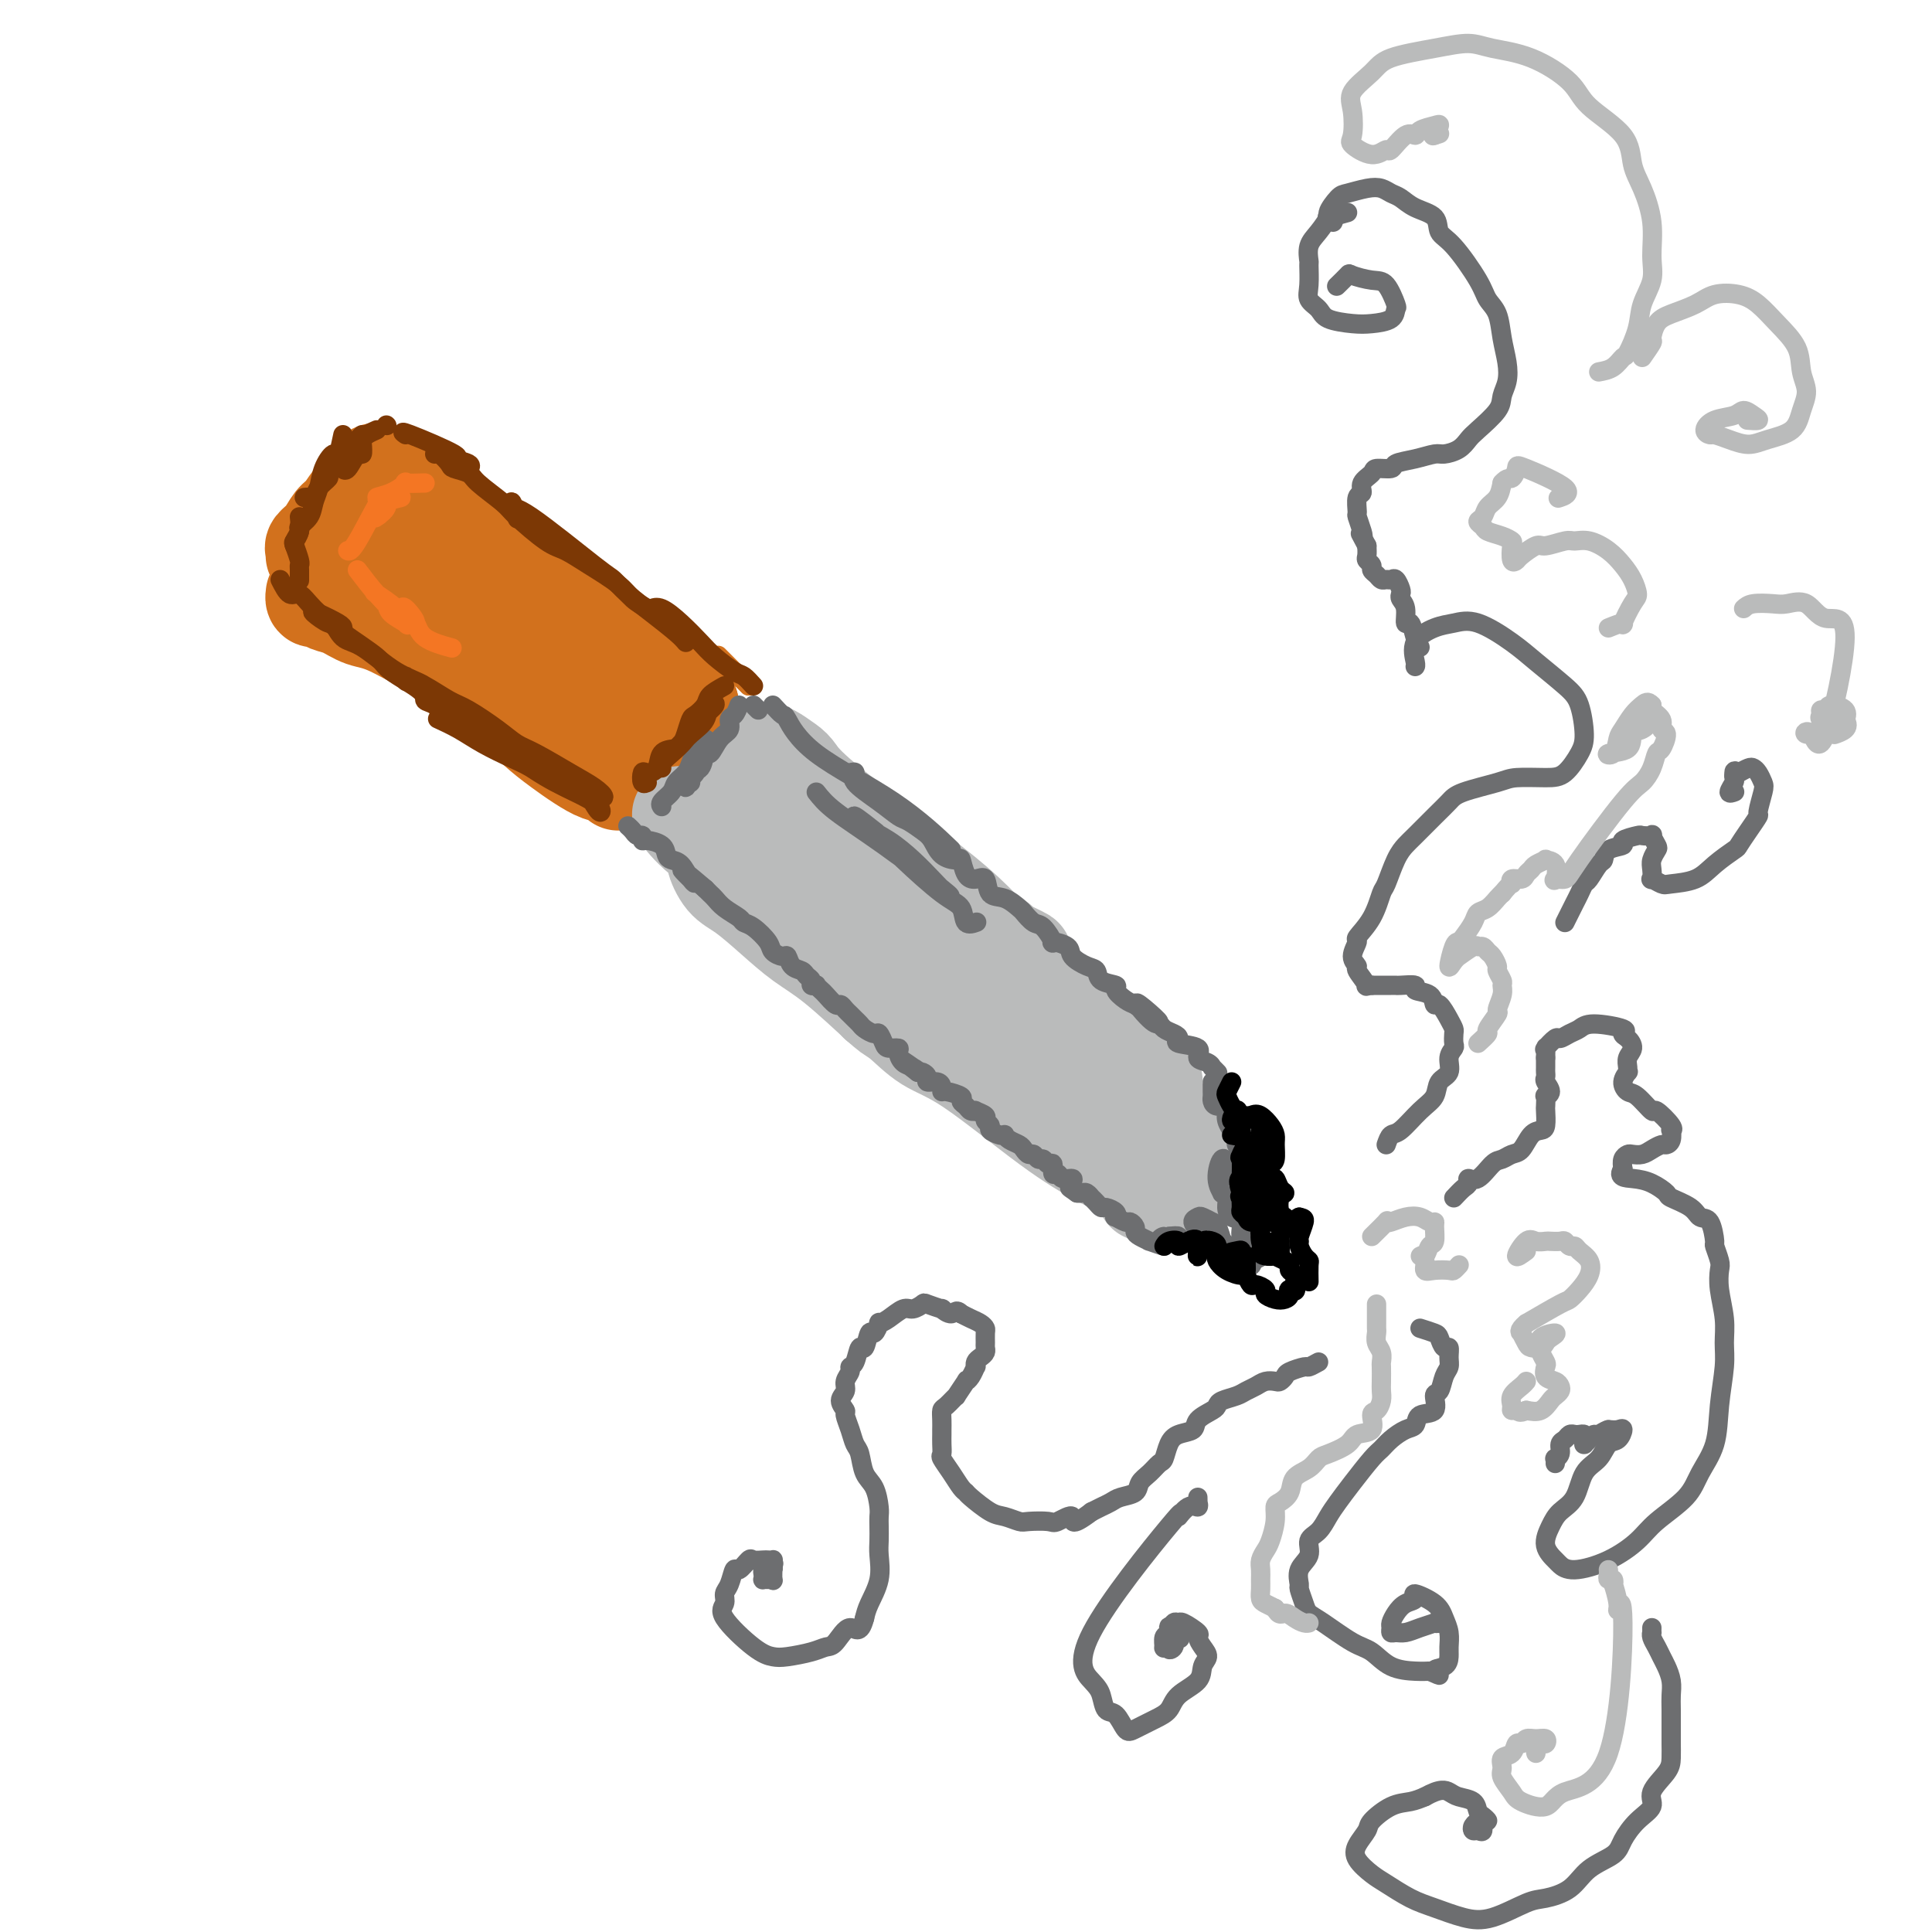 <svg viewBox='0 0 400 400' version='1.1' xmlns='http://www.w3.org/2000/svg' xmlns:xlink='http://www.w3.org/1999/xlink'><g fill='none' stroke='rgb(210,113,29)' stroke-width='20' stroke-linecap='round' stroke-linejoin='round'><path d='M142,147c0.474,-0.808 0.948,-1.615 1,-1c0.052,0.615 -0.318,2.654 -1,4c-0.682,1.346 -1.677,2.001 -2,3c-0.323,0.999 0.027,2.343 0,3c-0.027,0.657 -0.430,0.629 -1,1c-0.570,0.371 -1.305,1.143 -1,1c0.305,-0.143 1.651,-1.201 2,-2c0.349,-0.799 -0.298,-1.338 0,-2c0.298,-0.662 1.542,-1.448 2,-2c0.458,-0.552 0.131,-0.872 0,-1c-0.131,-0.128 -0.065,-0.064 0,0'/><path d='M143,146c-0.690,-0.641 -1.379,-1.283 -2,-2c-0.621,-0.717 -1.173,-1.510 -2,-2c-0.827,-0.490 -1.929,-0.677 -4,-2c-2.071,-1.323 -5.112,-3.782 -7,-5c-1.888,-1.218 -2.625,-1.195 -4,-2c-1.375,-0.805 -3.390,-2.439 -6,-4c-2.610,-1.561 -5.815,-3.051 -7,-4c-1.185,-0.949 -0.351,-1.358 -1,-2c-0.649,-0.642 -2.780,-1.516 -4,-2c-1.220,-0.484 -1.530,-0.576 -2,-1c-0.470,-0.424 -1.101,-1.179 -2,-2c-0.899,-0.821 -2.065,-1.706 -3,-2c-0.935,-0.294 -1.640,0.004 -2,0c-0.360,-0.004 -0.375,-0.309 0,0c0.375,0.309 1.139,1.231 2,2c0.861,0.769 1.818,1.385 3,2c1.182,0.615 2.589,1.228 4,2c1.411,0.772 2.828,1.702 5,3c2.172,1.298 5.100,2.965 7,4c1.900,1.035 2.771,1.438 4,2c1.229,0.562 2.817,1.282 4,2c1.183,0.718 1.960,1.435 3,2c1.040,0.565 2.343,0.980 3,1c0.657,0.020 0.667,-0.353 1,0c0.333,0.353 0.991,1.434 0,1c-0.991,-0.434 -3.629,-2.383 -6,-4c-2.371,-1.617 -4.475,-2.903 -7,-4c-2.525,-1.097 -5.469,-2.004 -8,-3c-2.531,-0.996 -4.647,-2.081 -7,-3c-2.353,-0.919 -4.941,-1.670 -8,-3c-3.059,-1.330 -6.588,-3.237 -8,-4c-1.412,-0.763 -0.706,-0.381 0,0'/><path d='M127,151c-0.923,-0.277 -1.846,-0.553 -3,-1c-1.154,-0.447 -2.541,-1.063 -5,-2c-2.459,-0.937 -5.992,-2.194 -8,-3c-2.008,-0.806 -2.493,-1.161 -4,-2c-1.507,-0.839 -4.038,-2.161 -6,-3c-1.962,-0.839 -3.354,-1.193 -5,-2c-1.646,-0.807 -3.544,-2.065 -5,-3c-1.456,-0.935 -2.468,-1.547 -3,-2c-0.532,-0.453 -0.582,-0.746 -1,-1c-0.418,-0.254 -1.204,-0.469 -2,-1c-0.796,-0.531 -1.601,-1.379 -1,-1c0.601,0.379 2.608,1.984 4,3c1.392,1.016 2.171,1.441 4,3c1.829,1.559 4.710,4.251 7,6c2.290,1.749 3.989,2.553 6,4c2.011,1.447 4.333,3.536 6,5c1.667,1.464 2.677,2.301 5,4c2.323,1.699 5.958,4.259 8,5c2.042,0.741 2.490,-0.338 3,0c0.510,0.338 1.081,2.094 1,2c-0.081,-0.094 -0.813,-2.037 -1,-3c-0.187,-0.963 0.172,-0.945 -1,-2c-1.172,-1.055 -3.876,-3.185 -6,-5c-2.124,-1.815 -3.668,-3.317 -6,-5c-2.332,-1.683 -5.450,-3.546 -8,-5c-2.550,-1.454 -4.531,-2.498 -7,-4c-2.469,-1.502 -5.427,-3.462 -8,-5c-2.573,-1.538 -4.760,-2.653 -7,-4c-2.240,-1.347 -4.532,-2.925 -6,-4c-1.468,-1.075 -2.114,-1.649 -3,-2c-0.886,-0.351 -2.014,-0.481 -3,-1c-0.986,-0.519 -1.831,-1.428 -1,-1c0.831,0.428 3.339,2.192 4,3c0.661,0.808 -0.525,0.659 0,1c0.525,0.341 2.763,1.170 5,2'/><path d='M80,127c1.633,1.153 1.716,1.536 4,3c2.284,1.464 6.769,4.010 10,6c3.231,1.990 5.209,3.426 6,4c0.791,0.574 0.396,0.287 0,0'/><path d='M124,151c0.275,0.349 0.549,0.698 1,1c0.451,0.302 1.077,0.558 1,0c-0.077,-0.558 -0.857,-1.931 -2,-3c-1.143,-1.069 -2.651,-1.835 -6,-3c-3.349,-1.165 -8.541,-2.731 -11,-4c-2.459,-1.269 -2.184,-2.242 -4,-3c-1.816,-0.758 -5.722,-1.302 -10,-3c-4.278,-1.698 -8.929,-4.550 -12,-6c-3.071,-1.450 -4.564,-1.498 -6,-2c-1.436,-0.502 -2.816,-1.459 -4,-2c-1.184,-0.541 -2.174,-0.667 -3,-1c-0.826,-0.333 -1.490,-0.873 -2,-1c-0.510,-0.127 -0.868,0.158 -1,0c-0.132,-0.158 -0.038,-0.759 0,-1c0.038,-0.241 0.019,-0.120 0,0'/><path d='M82,125c1.291,0.204 2.582,0.407 4,0c1.418,-0.407 2.962,-1.426 4,-2c1.038,-0.574 1.568,-0.704 2,-1c0.432,-0.296 0.765,-0.758 1,-1c0.235,-0.242 0.371,-0.265 0,-1c-0.371,-0.735 -1.250,-2.183 -2,-3c-0.750,-0.817 -1.371,-1.004 -2,-1c-0.629,0.004 -1.268,0.199 -3,0c-1.732,-0.199 -4.559,-0.791 -6,-1c-1.441,-0.209 -1.497,-0.035 -2,0c-0.503,0.035 -1.455,-0.070 -2,0c-0.545,0.070 -0.684,0.313 -1,0c-0.316,-0.313 -0.808,-1.184 0,-2c0.808,-0.816 2.916,-1.577 4,-2c1.084,-0.423 1.146,-0.506 2,-1c0.854,-0.494 2.502,-1.397 4,-2c1.498,-0.603 2.845,-0.905 4,-1c1.155,-0.095 2.116,0.017 3,0c0.884,-0.017 1.690,-0.163 1,0c-0.690,0.163 -2.875,0.635 -4,1c-1.125,0.365 -1.191,0.621 -2,1c-0.809,0.379 -2.363,0.879 -3,1c-0.637,0.121 -0.358,-0.139 -1,0c-0.642,0.139 -2.205,0.675 -2,0c0.205,-0.675 2.179,-2.562 3,-4c0.821,-1.438 0.490,-2.425 1,-3c0.510,-0.575 1.860,-0.736 2,-1c0.140,-0.264 -0.930,-0.632 -2,-1'/><path d='M85,101c0.223,-0.934 -1.221,1.231 -2,2c-0.779,0.769 -0.895,0.141 -1,0c-0.105,-0.141 -0.199,0.203 -1,1c-0.801,0.797 -2.308,2.045 -3,3c-0.692,0.955 -0.567,1.615 -1,2c-0.433,0.385 -1.423,0.495 -2,1c-0.577,0.505 -0.742,1.403 -1,2c-0.258,0.597 -0.608,0.891 -1,1c-0.392,0.109 -0.826,0.031 -1,0c-0.174,-0.031 -0.087,-0.016 0,0'/><path d='M72,112c0.485,-1.120 0.970,-2.239 1,-3c0.030,-0.761 -0.397,-1.163 0,-2c0.397,-0.837 1.616,-2.108 2,-3c0.384,-0.892 -0.067,-1.404 0,-2c0.067,-0.596 0.653,-1.274 1,-2c0.347,-0.726 0.455,-1.500 1,-2c0.545,-0.500 1.528,-0.727 1,0c-0.528,0.727 -2.566,2.408 -4,4c-1.434,1.592 -2.265,3.095 -3,4c-0.735,0.905 -1.374,1.213 -2,2c-0.626,0.787 -1.240,2.053 -2,3c-0.760,0.947 -1.668,1.573 -2,2c-0.332,0.427 -0.089,0.653 0,1c0.089,0.347 0.026,0.813 0,1c-0.026,0.187 -0.013,0.093 0,0'/><path d='M77,100c1.210,-0.078 2.419,-0.157 3,0c0.581,0.157 0.532,0.549 1,1c0.468,0.451 1.453,0.960 3,2c1.547,1.040 3.656,2.612 6,4c2.344,1.388 4.921,2.592 7,4c2.079,1.408 3.659,3.019 5,4c1.341,0.981 2.443,1.332 4,2c1.557,0.668 3.570,1.653 5,3c1.430,1.347 2.278,3.054 3,4c0.722,0.946 1.317,1.130 2,2c0.683,0.870 1.453,2.427 2,3c0.547,0.573 0.871,0.164 1,0c0.129,-0.164 0.065,-0.082 0,0'/></g>
<g fill='none' stroke='rgb(186,187,187)' stroke-width='20' stroke-linecap='round' stroke-linejoin='round'><path d='M161,157c-0.717,-0.611 -1.434,-1.222 -1,-1c0.434,0.222 2.018,1.278 3,2c0.982,0.722 1.362,1.111 2,2c0.638,0.889 1.533,2.279 6,6c4.467,3.721 12.505,9.773 18,14c5.495,4.227 8.448,6.628 11,9c2.552,2.372 4.702,4.716 6,6c1.298,1.284 1.742,1.509 3,2c1.258,0.491 3.329,1.246 3,1c-0.329,-0.246 -3.059,-1.495 -4,-2c-0.941,-0.505 -0.095,-0.265 -1,-1c-0.905,-0.735 -3.562,-2.444 -6,-4c-2.438,-1.556 -4.656,-2.957 -6,-4c-1.344,-1.043 -1.812,-1.726 -2,-2c-0.188,-0.274 -0.094,-0.137 0,0'/><path d='M160,164c2.731,2.257 5.462,4.513 10,8c4.538,3.487 10.882,8.204 16,13c5.118,4.796 9.008,9.670 14,15c4.992,5.330 11.085,11.114 14,14c2.915,2.886 2.653,2.874 3,3c0.347,0.126 1.301,0.391 1,0c-0.301,-0.391 -1.859,-1.437 -4,-3c-2.141,-1.563 -4.864,-3.644 -8,-6c-3.136,-2.356 -6.684,-4.987 -11,-8c-4.316,-3.013 -9.401,-6.406 -13,-9c-3.599,-2.594 -5.714,-4.387 -8,-6c-2.286,-1.613 -4.744,-3.044 -8,-5c-3.256,-1.956 -7.310,-4.437 -11,-6c-3.690,-1.563 -7.015,-2.207 -9,-3c-1.985,-0.793 -2.631,-1.735 -3,-2c-0.369,-0.265 -0.460,0.145 -1,0c-0.540,-0.145 -1.527,-0.847 -1,0c0.527,0.847 2.569,3.244 5,5c2.431,1.756 5.250,2.872 9,5c3.750,2.128 8.431,5.269 11,7c2.569,1.731 3.025,2.053 6,4c2.975,1.947 8.467,5.518 12,8c3.533,2.482 5.107,3.875 8,6c2.893,2.125 7.107,4.982 10,7c2.893,2.018 4.466,3.198 6,4c1.534,0.802 3.028,1.226 4,2c0.972,0.774 1.420,1.896 1,2c-0.420,0.104 -1.709,-0.812 -4,-2c-2.291,-1.188 -5.583,-2.648 -8,-4c-2.417,-1.352 -3.958,-2.595 -6,-4c-2.042,-1.405 -4.583,-2.973 -8,-5c-3.417,-2.027 -7.708,-4.514 -12,-7'/><path d='M175,197c-7.298,-4.107 -7.042,-4.375 -8,-5c-0.958,-0.625 -3.131,-1.607 -4,-2c-0.869,-0.393 -0.435,-0.196 0,0'/><path d='M151,180c-0.350,-0.338 -0.700,-0.675 -1,-1c-0.300,-0.325 -0.550,-0.636 -1,-1c-0.450,-0.364 -1.101,-0.779 -1,0c0.101,0.779 0.955,2.752 2,4c1.045,1.248 2.280,1.770 4,3c1.720,1.230 3.925,3.166 6,5c2.075,1.834 4.018,3.566 6,5c1.982,1.434 4.001,2.571 7,5c2.999,2.429 6.978,6.152 9,8c2.022,1.848 2.089,1.822 4,3c1.911,1.178 5.667,3.561 8,5c2.333,1.439 3.243,1.933 5,3c1.757,1.067 4.362,2.706 6,4c1.638,1.294 2.309,2.244 4,3c1.691,0.756 4.402,1.320 6,2c1.598,0.680 2.081,1.477 3,2c0.919,0.523 2.272,0.774 3,1c0.728,0.226 0.831,0.429 1,1c0.169,0.571 0.404,1.510 0,1c-0.404,-0.510 -1.449,-2.468 -2,-3c-0.551,-0.532 -0.609,0.361 -1,0c-0.391,-0.361 -1.114,-1.977 -2,-3c-0.886,-1.023 -1.936,-1.455 -3,-2c-1.064,-0.545 -2.141,-1.204 -3,-2c-0.859,-0.796 -1.498,-1.729 -2,-2c-0.502,-0.271 -0.866,0.119 -1,0c-0.134,-0.119 -0.038,-0.748 0,-1c0.038,-0.252 0.019,-0.126 0,0'/><path d='M220,211c0.831,0.817 1.661,1.634 2,2c0.339,0.366 0.186,0.280 0,1c-0.186,0.720 -0.403,2.245 0,3c0.403,0.755 1.428,0.738 2,1c0.572,0.262 0.693,0.801 1,1c0.307,0.199 0.802,0.057 1,0c0.198,-0.057 0.099,-0.028 0,0'/><path d='M218,208c-0.222,0.458 -0.444,0.917 -1,0c-0.556,-0.917 -1.448,-3.208 -2,-4c-0.552,-0.792 -0.766,-0.084 -1,0c-0.234,0.084 -0.490,-0.455 -1,-1c-0.510,-0.545 -1.276,-1.095 -1,-1c0.276,0.095 1.594,0.836 3,2c1.406,1.164 2.900,2.749 4,4c1.100,1.251 1.808,2.166 3,3c1.192,0.834 2.870,1.588 5,3c2.130,1.412 4.711,3.482 6,5c1.289,1.518 1.286,2.484 2,3c0.714,0.516 2.145,0.583 3,1c0.855,0.417 1.132,1.184 1,1c-0.132,-0.184 -0.675,-1.317 -1,-2c-0.325,-0.683 -0.434,-0.915 -1,-1c-0.566,-0.085 -1.590,-0.024 -2,0c-0.410,0.024 -0.205,0.012 0,0'/><path d='M239,226c-0.328,0.752 -0.656,1.505 -1,2c-0.344,0.495 -0.705,0.733 -1,1c-0.295,0.267 -0.523,0.562 -2,1c-1.477,0.438 -4.202,1.020 -4,1c0.202,-0.020 3.330,-0.643 5,-1c1.670,-0.357 1.881,-0.447 1,0c-0.881,0.447 -2.853,1.430 -4,2c-1.147,0.570 -1.470,0.727 -2,1c-0.530,0.273 -1.266,0.661 -2,1c-0.734,0.339 -1.467,0.630 -2,1c-0.533,0.370 -0.867,0.820 -1,1c-0.133,0.180 -0.067,0.090 0,0'/><path d='M239,232c0.086,1.370 0.173,2.740 0,4c-0.173,1.260 -0.605,2.409 -1,3c-0.395,0.591 -0.755,0.625 -1,1c-0.245,0.375 -0.377,1.090 0,1c0.377,-0.090 1.263,-0.986 2,-2c0.737,-1.014 1.325,-2.146 2,-3c0.675,-0.854 1.438,-1.431 2,-2c0.562,-0.569 0.923,-1.132 1,-1c0.077,0.132 -0.129,0.957 0,2c0.129,1.043 0.592,2.302 0,3c-0.592,0.698 -2.239,0.833 -3,2c-0.761,1.167 -0.636,3.364 -1,4c-0.364,0.636 -1.215,-0.290 -2,0c-0.785,0.290 -1.503,1.798 -1,2c0.503,0.202 2.226,-0.900 3,-2c0.774,-1.100 0.600,-2.198 1,-3c0.400,-0.802 1.375,-1.309 2,-2c0.625,-0.691 0.899,-1.567 1,-2c0.101,-0.433 0.027,-0.424 0,0c-0.027,0.424 -0.008,1.264 0,2c0.008,0.736 0.004,1.368 0,2'/><path d='M244,241c0.978,-0.453 -0.078,0.915 0,1c0.078,0.085 1.289,-1.112 2,-2c0.711,-0.888 0.923,-1.467 1,-1c0.077,0.467 0.021,1.981 0,3c-0.021,1.019 -0.006,1.544 0,2c0.006,0.456 0.002,0.845 0,1c-0.002,0.155 -0.001,0.078 0,0'/><path d='M228,223c-0.369,0.136 -0.738,0.273 -2,-1c-1.262,-1.273 -3.417,-3.954 -5,-5c-1.583,-1.046 -2.593,-0.456 -4,-1c-1.407,-0.544 -3.211,-2.221 -4,-3c-0.789,-0.779 -0.565,-0.660 -1,-1c-0.435,-0.340 -1.531,-1.138 -1,-1c0.531,0.138 2.689,1.212 4,2c1.311,0.788 1.776,1.289 3,2c1.224,0.711 3.207,1.632 4,2c0.793,0.368 0.397,0.184 0,0'/><path d='M237,247c-0.273,-0.938 -0.546,-1.876 -2,-3c-1.454,-1.124 -4.089,-2.432 -7,-4c-2.911,-1.568 -6.098,-3.394 -11,-7c-4.902,-3.606 -11.520,-8.991 -16,-12c-4.480,-3.009 -6.822,-3.643 -9,-5c-2.178,-1.357 -4.192,-3.436 -6,-5c-1.808,-1.564 -3.410,-2.613 -4,-3c-0.590,-0.387 -0.169,-0.110 0,0c0.169,0.110 0.084,0.055 0,0'/><path d='M158,158c-0.340,0.222 -0.681,0.444 -1,1c-0.319,0.556 -0.617,1.445 -1,2c-0.383,0.555 -0.850,0.777 -1,1c-0.150,0.223 0.016,0.448 0,1c-0.016,0.552 -0.213,1.431 0,1c0.213,-0.431 0.838,-2.172 1,-3c0.162,-0.828 -0.139,-0.744 0,-1c0.139,-0.256 0.718,-0.852 1,-1c0.282,-0.148 0.268,0.152 0,0c-0.268,-0.152 -0.791,-0.758 -1,-1c-0.209,-0.242 -0.105,-0.121 0,0'/></g>
<g fill='none' stroke='rgb(109,110,112)' stroke-width='4' stroke-linecap='round' stroke-linejoin='round'><path d='M160,146c0.808,0.882 1.615,1.765 2,2c0.385,0.235 0.346,-0.177 1,1c0.654,1.177 2.000,3.944 6,7c4.000,3.056 10.654,6.400 16,10c5.346,3.600 9.385,7.457 11,9c1.615,1.543 0.808,0.771 0,0'/><path d='M176,160c0.545,-0.128 1.089,-0.257 1,0c-0.089,0.257 -0.813,0.898 0,2c0.813,1.102 3.163,2.664 5,4c1.837,1.336 3.162,2.445 4,3c0.838,0.555 1.187,0.556 2,1c0.813,0.444 2.088,1.332 3,2c0.912,0.668 1.462,1.117 2,2c0.538,0.883 1.064,2.199 2,3c0.936,0.801 2.282,1.087 3,1c0.718,-0.087 0.807,-0.549 1,0c0.193,0.549 0.491,2.107 1,3c0.509,0.893 1.229,1.122 2,1c0.771,-0.122 1.592,-0.595 2,0c0.408,0.595 0.403,2.258 1,3c0.597,0.742 1.797,0.564 3,1c1.203,0.436 2.408,1.487 3,2c0.592,0.513 0.573,0.487 1,1c0.427,0.513 1.302,1.565 2,2c0.698,0.435 1.218,0.252 2,1c0.782,0.748 1.827,2.428 2,3c0.173,0.572 -0.524,0.036 0,0c0.524,-0.036 2.271,0.428 3,1c0.729,0.572 0.442,1.253 1,2c0.558,0.747 1.962,1.561 3,2c1.038,0.439 1.710,0.502 2,1c0.290,0.498 0.199,1.429 1,2c0.801,0.571 2.493,0.782 3,1c0.507,0.218 -0.171,0.443 0,1c0.171,0.557 1.192,1.445 2,2c0.808,0.555 1.404,0.778 2,1'/><path d='M235,208c9.263,7.256 2.919,1.397 1,0c-1.919,-1.397 0.587,1.667 2,3c1.413,1.333 1.733,0.935 2,1c0.267,0.065 0.479,0.594 1,1c0.521,0.406 1.349,0.690 2,1c0.651,0.310 1.123,0.646 1,1c-0.123,0.354 -0.842,0.726 0,1c0.842,0.274 3.244,0.451 4,1c0.756,0.549 -0.133,1.471 0,2c0.133,0.529 1.290,0.664 2,1c0.710,0.336 0.974,0.874 1,1c0.026,0.126 -0.185,-0.158 0,0c0.185,0.158 0.767,0.760 1,1c0.233,0.240 0.116,0.120 0,0'/><path d='M251,224c-0.004,0.754 -0.008,1.507 0,2c0.008,0.493 0.026,0.725 0,1c-0.026,0.275 -0.098,0.594 0,1c0.098,0.406 0.365,0.899 1,1c0.635,0.101 1.638,-0.190 2,0c0.362,0.190 0.082,0.859 0,1c-0.082,0.141 0.035,-0.248 0,0c-0.035,0.248 -0.221,1.132 0,2c0.221,0.868 0.847,1.720 1,2c0.153,0.280 -0.169,-0.013 0,0c0.169,0.013 0.829,0.332 1,1c0.171,0.668 -0.147,1.685 0,2c0.147,0.315 0.760,-0.073 1,0c0.240,0.073 0.105,0.607 0,1c-0.105,0.393 -0.182,0.644 0,1c0.182,0.356 0.623,0.816 1,1c0.377,0.184 0.688,0.092 1,0'/><path d='M259,240c0.777,2.892 -1.280,2.122 -2,2c-0.720,-0.122 -0.104,0.405 0,1c0.104,0.595 -0.303,1.257 -1,1c-0.697,-0.257 -1.685,-1.434 -2,-2c-0.315,-0.566 0.044,-0.520 0,-1c-0.044,-0.480 -0.491,-1.485 -1,-1c-0.509,0.485 -1.079,2.461 -1,4c0.079,1.539 0.807,2.640 1,3c0.193,0.360 -0.151,-0.022 0,0c0.151,0.022 0.795,0.447 1,1c0.205,0.553 -0.029,1.234 0,2c0.029,0.766 0.322,1.619 1,2c0.678,0.381 1.742,0.291 2,1c0.258,0.709 -0.290,2.218 0,3c0.290,0.782 1.418,0.839 2,1c0.582,0.161 0.618,0.428 1,1c0.382,0.572 1.109,1.449 1,2c-0.109,0.551 -1.055,0.775 -2,1'/><path d='M259,261c0.740,2.376 -0.911,-0.184 -2,-1c-1.089,-0.816 -1.615,0.111 -2,0c-0.385,-0.111 -0.629,-1.259 -1,-2c-0.371,-0.741 -0.868,-1.073 -1,-1c-0.132,0.073 0.101,0.552 0,0c-0.101,-0.552 -0.537,-2.134 -1,-3c-0.463,-0.866 -0.952,-1.014 -1,-1c-0.048,0.014 0.345,0.191 0,0c-0.345,-0.191 -1.428,-0.751 -2,-1c-0.572,-0.249 -0.632,-0.186 -1,0c-0.368,0.186 -1.042,0.496 -1,1c0.042,0.504 0.801,1.203 1,2c0.199,0.797 -0.162,1.691 0,2c0.162,0.309 0.848,0.031 0,0c-0.848,-0.031 -3.228,0.184 -4,0c-0.772,-0.184 0.065,-0.767 0,-1c-0.065,-0.233 -1.033,-0.117 -2,0'/><path d='M242,256c-1.219,0.579 -0.766,0.026 -1,0c-0.234,-0.026 -1.155,0.473 -1,1c0.155,0.527 1.386,1.080 1,1c-0.386,-0.080 -2.390,-0.795 -3,-1c-0.610,-0.205 0.173,0.099 0,0c-0.173,-0.099 -1.302,-0.600 -2,-1c-0.698,-0.400 -0.965,-0.700 -1,-1c-0.035,-0.300 0.162,-0.602 0,-1c-0.162,-0.398 -0.683,-0.894 -1,-1c-0.317,-0.106 -0.432,0.178 -1,0c-0.568,-0.178 -1.591,-0.817 -2,-1c-0.409,-0.183 -0.203,0.092 0,0c0.203,-0.092 0.404,-0.551 0,-1c-0.404,-0.449 -1.414,-0.890 -2,-1c-0.586,-0.110 -0.748,0.110 -1,0c-0.252,-0.110 -0.592,-0.551 -1,-1c-0.408,-0.449 -0.883,-0.905 -1,-1c-0.117,-0.095 0.123,0.170 0,0c-0.123,-0.170 -0.610,-0.777 -1,-1c-0.390,-0.223 -0.683,-0.064 -1,0c-0.317,0.064 -0.659,0.032 -1,0'/><path d='M223,247c-2.539,-1.730 -1.387,-1.056 -1,-1c0.387,0.056 0.009,-0.505 0,-1c-0.009,-0.495 0.352,-0.925 0,-1c-0.352,-0.075 -1.418,0.205 -2,0c-0.582,-0.205 -0.681,-0.896 -1,-1c-0.319,-0.104 -0.859,0.380 -1,0c-0.141,-0.380 0.117,-1.622 0,-2c-0.117,-0.378 -0.609,0.110 -1,0c-0.391,-0.110 -0.682,-0.817 -1,-1c-0.318,-0.183 -0.661,0.158 -1,0c-0.339,-0.158 -0.672,-0.816 -1,-1c-0.328,-0.184 -0.652,0.105 -1,0c-0.348,-0.105 -0.720,-0.603 -1,-1c-0.280,-0.397 -0.469,-0.694 -1,-1c-0.531,-0.306 -1.404,-0.621 -2,-1c-0.596,-0.379 -0.915,-0.823 -1,-1c-0.085,-0.177 0.064,-0.089 0,0c-0.064,0.089 -0.341,0.179 -1,0c-0.659,-0.179 -1.701,-0.626 -2,-1c-0.299,-0.374 0.145,-0.675 0,-1c-0.145,-0.325 -0.879,-0.675 -1,-1c-0.121,-0.325 0.371,-0.626 0,-1c-0.371,-0.374 -1.607,-0.821 -2,-1c-0.393,-0.179 0.055,-0.089 0,0c-0.055,0.089 -0.613,0.178 -1,0c-0.387,-0.178 -0.601,-0.621 -1,-1c-0.399,-0.379 -0.982,-0.693 -1,-1c-0.018,-0.307 0.529,-0.608 0,-1c-0.529,-0.392 -2.136,-0.875 -3,-1c-0.864,-0.125 -0.987,0.107 -1,0c-0.013,-0.107 0.085,-0.554 0,-1c-0.085,-0.446 -0.351,-0.890 -1,-1c-0.649,-0.110 -1.679,0.115 -2,0c-0.321,-0.115 0.067,-0.569 0,-1c-0.067,-0.431 -0.591,-0.837 -1,-1c-0.409,-0.163 -0.705,-0.081 -1,0'/><path d='M190,222c-5.359,-4.103 -2.257,-1.860 -1,-1c1.257,0.860 0.670,0.336 0,0c-0.670,-0.336 -1.422,-0.484 -2,-1c-0.578,-0.516 -0.981,-1.400 -1,-2c-0.019,-0.600 0.347,-0.916 0,-1c-0.347,-0.084 -1.406,0.066 -2,0c-0.594,-0.066 -0.722,-0.346 -1,-1c-0.278,-0.654 -0.704,-1.681 -1,-2c-0.296,-0.319 -0.460,0.069 -1,0c-0.540,-0.069 -1.454,-0.596 -2,-1c-0.546,-0.404 -0.724,-0.687 -1,-1c-0.276,-0.313 -0.650,-0.656 -1,-1c-0.350,-0.344 -0.675,-0.687 -1,-1c-0.325,-0.313 -0.650,-0.594 -1,-1c-0.350,-0.406 -0.725,-0.936 -1,-1c-0.275,-0.064 -0.451,0.336 -1,0c-0.549,-0.336 -1.472,-1.410 -2,-2c-0.528,-0.590 -0.663,-0.697 -1,-1c-0.337,-0.303 -0.878,-0.802 -1,-1c-0.122,-0.198 0.176,-0.095 0,0c-0.176,0.095 -0.824,0.181 -1,0c-0.176,-0.181 0.121,-0.631 0,-1c-0.121,-0.369 -0.661,-0.659 -1,-1c-0.339,-0.341 -0.476,-0.735 -1,-1c-0.524,-0.265 -1.434,-0.401 -2,-1c-0.566,-0.599 -0.788,-1.659 -1,-2c-0.212,-0.341 -0.414,0.039 -1,0c-0.586,-0.039 -1.556,-0.496 -2,-1c-0.444,-0.504 -0.363,-1.055 -1,-2c-0.637,-0.945 -1.992,-2.284 -3,-3c-1.008,-0.716 -1.671,-0.808 -2,-1c-0.329,-0.192 -0.326,-0.485 -1,-1c-0.674,-0.515 -2.026,-1.251 -3,-2c-0.974,-0.749 -1.570,-1.509 -2,-2c-0.430,-0.491 -0.694,-0.712 -1,-1c-0.306,-0.288 -0.653,-0.644 -1,-1'/><path d='M146,184c-7.511,-6.377 -4.289,-3.318 -3,-2c1.289,1.318 0.646,0.897 0,0c-0.646,-0.897 -1.294,-2.269 -2,-3c-0.706,-0.731 -1.472,-0.822 -2,-1c-0.528,-0.178 -0.820,-0.444 -1,-1c-0.180,-0.556 -0.247,-1.402 -1,-2c-0.753,-0.598 -2.190,-0.948 -3,-1c-0.810,-0.052 -0.991,0.192 -1,0c-0.009,-0.192 0.155,-0.822 0,-1c-0.155,-0.178 -0.629,0.097 -1,0c-0.371,-0.097 -0.638,-0.564 -1,-1c-0.362,-0.436 -0.818,-0.839 -1,-1c-0.182,-0.161 -0.091,-0.081 0,0'/><path d='M157,147c-0.417,-0.417 -0.833,-0.833 -1,-1c-0.167,-0.167 -0.083,-0.083 0,0'/><path d='M153,146c-0.297,0.783 -0.594,1.567 -1,2c-0.406,0.433 -0.921,0.516 -1,1c-0.079,0.484 0.278,1.370 0,2c-0.278,0.630 -1.193,1.004 -2,2c-0.807,0.996 -1.508,2.615 -2,3c-0.492,0.385 -0.776,-0.462 -1,0c-0.224,0.462 -0.386,2.235 -1,3c-0.614,0.765 -1.678,0.523 -2,1c-0.322,0.477 0.097,1.673 0,2c-0.097,0.327 -0.712,-0.214 -1,0c-0.288,0.214 -0.249,1.185 0,1c0.249,-0.185 0.710,-1.524 1,-2c0.290,-0.476 0.411,-0.090 1,-1c0.589,-0.910 1.647,-3.117 2,-4c0.353,-0.883 0.002,-0.441 0,-1c-0.002,-0.559 0.346,-2.119 0,-2c-0.346,0.119 -1.387,1.919 -2,3c-0.613,1.081 -0.799,1.445 -1,2c-0.201,0.555 -0.418,1.301 -1,2c-0.582,0.699 -1.529,1.350 -2,2c-0.471,0.650 -0.466,1.298 -1,2c-0.534,0.702 -1.605,1.458 -2,2c-0.395,0.542 -0.113,0.869 0,1c0.113,0.131 0.056,0.065 0,0'/></g>
<g fill='none' stroke='rgb(210,113,29)' stroke-width='4' stroke-linecap='round' stroke-linejoin='round'><path d='M155,142c-0.747,-0.808 -1.495,-1.616 -2,-2c-0.505,-0.384 -0.769,-0.344 -2,-1c-1.231,-0.656 -3.430,-2.008 -5,-3c-1.570,-0.992 -2.512,-1.625 -3,-2c-0.488,-0.375 -0.523,-0.492 -1,-1c-0.477,-0.508 -1.398,-1.406 -2,-2c-0.602,-0.594 -0.886,-0.884 -1,-1c-0.114,-0.116 -0.057,-0.058 0,0'/><path d='M155,142c-0.933,-0.933 -1.867,-1.867 -3,-3c-1.133,-1.133 -2.467,-2.467 -3,-3c-0.533,-0.533 -0.267,-0.267 0,0'/></g>
<g fill='none' stroke='rgb(124,56,5)' stroke-width='4' stroke-linecap='round' stroke-linejoin='round'><path d='M156,142c-0.722,-0.806 -1.445,-1.611 -2,-2c-0.555,-0.389 -0.943,-0.360 -2,-1c-1.057,-0.640 -2.784,-1.947 -4,-3c-1.216,-1.053 -1.920,-1.851 -3,-3c-1.080,-1.149 -2.537,-2.648 -4,-4c-1.463,-1.352 -2.932,-2.556 -4,-3c-1.068,-0.444 -1.734,-0.127 -2,0c-0.266,0.127 -0.133,0.063 0,0'/><path d='M142,133c-0.408,-0.490 -0.816,-0.980 -2,-2c-1.184,-1.020 -3.143,-2.568 -5,-4c-1.857,-1.432 -3.611,-2.746 -5,-4c-1.389,-1.254 -2.412,-2.448 -3,-3c-0.588,-0.552 -0.742,-0.463 -4,-3c-3.258,-2.537 -9.619,-7.702 -13,-10c-3.381,-2.298 -3.783,-1.729 -4,-2c-0.217,-0.271 -0.251,-1.381 0,-1c0.251,0.381 0.786,2.252 1,3c0.214,0.748 0.107,0.374 0,0'/><path d='M137,128c-0.980,-0.683 -1.960,-1.367 -3,-2c-1.040,-0.633 -2.141,-1.216 -3,-2c-0.859,-0.784 -1.477,-1.768 -3,-3c-1.523,-1.232 -3.952,-2.712 -6,-4c-2.048,-1.288 -3.715,-2.383 -5,-3c-1.285,-0.617 -2.187,-0.757 -4,-2c-1.813,-1.243 -4.535,-3.590 -6,-5c-1.465,-1.410 -1.673,-1.882 -3,-3c-1.327,-1.118 -3.774,-2.881 -5,-4c-1.226,-1.119 -1.232,-1.592 -2,-2c-0.768,-0.408 -2.297,-0.750 -3,-1c-0.703,-0.250 -0.580,-0.407 -1,-1c-0.420,-0.593 -1.382,-1.621 -2,-2c-0.618,-0.379 -0.891,-0.108 -1,0c-0.109,0.108 -0.055,0.054 0,0'/><path d='M80,88c0.000,0.000 0.100,0.100 0.1,0.1'/><path d='M84,90c-0.621,-0.429 -1.242,-0.857 1,0c2.242,0.857 7.347,3.000 9,4c1.653,1.000 -0.144,0.856 0,1c0.144,0.144 2.231,0.577 3,1c0.769,0.423 0.220,0.835 0,1c-0.220,0.165 -0.110,0.082 0,0'/><path d='M78,89c-0.733,0.322 -1.466,0.643 -2,1c-0.534,0.357 -0.867,0.748 -1,1c-0.133,0.252 -0.064,0.365 0,1c0.064,0.635 0.122,1.792 0,2c-0.122,0.208 -0.424,-0.532 -1,0c-0.576,0.532 -1.424,2.335 -2,3c-0.576,0.665 -0.879,0.190 -1,0c-0.121,-0.190 -0.061,-0.095 0,0'/><path d='M75,90c-1.168,1.162 -2.335,2.324 -3,3c-0.665,0.676 -0.826,0.866 -1,1c-0.174,0.134 -0.361,0.211 -1,1c-0.639,0.789 -1.729,2.288 -2,3c-0.271,0.712 0.278,0.636 0,1c-0.278,0.364 -1.381,1.169 -2,2c-0.619,0.831 -0.754,1.687 -1,2c-0.246,0.313 -0.605,0.084 -1,0c-0.395,-0.084 -0.827,-0.024 -1,0c-0.173,0.024 -0.086,0.012 0,0'/><path d='M71,90c-0.364,1.754 -0.728,3.508 -1,4c-0.272,0.492 -0.453,-0.279 -1,0c-0.547,0.279 -1.461,1.609 -2,3c-0.539,1.391 -0.704,2.844 -1,4c-0.296,1.156 -0.724,2.015 -1,3c-0.276,0.985 -0.400,2.096 -1,3c-0.600,0.904 -1.677,1.601 -2,2c-0.323,0.399 0.109,0.499 0,1c-0.109,0.501 -0.760,1.404 -1,2c-0.240,0.596 -0.069,0.885 0,1c0.069,0.115 0.034,0.058 0,0'/><path d='M62,107c0.105,1.049 0.210,2.099 0,3c-0.210,0.901 -0.736,1.655 -1,2c-0.264,0.345 -0.267,0.282 0,1c0.267,0.718 0.804,2.217 1,3c0.196,0.783 0.053,0.849 0,1c-0.053,0.151 -0.014,0.387 0,1c0.014,0.613 0.004,1.604 0,2c-0.004,0.396 -0.002,0.198 0,0'/><path d='M58,120c0.675,1.328 1.351,2.656 2,3c0.649,0.344 1.272,-0.296 2,0c0.728,0.296 1.562,1.528 3,3c1.438,1.472 3.480,3.182 6,5c2.520,1.818 5.519,3.743 7,5c1.481,1.257 1.445,1.846 3,3c1.555,1.154 4.700,2.872 6,4c1.300,1.128 0.754,1.664 1,2c0.246,0.336 1.282,0.472 2,1c0.718,0.528 1.116,1.450 1,1c-0.116,-0.450 -0.748,-2.271 -1,-3c-0.252,-0.729 -0.126,-0.364 0,0'/><path d='M71,130c-0.023,-0.214 -0.046,-0.428 -1,-1c-0.954,-0.572 -2.839,-1.502 -4,-2c-1.161,-0.498 -1.598,-0.565 -1,0c0.598,0.565 2.230,1.762 3,2c0.770,0.238 0.677,-0.482 1,0c0.323,0.482 1.060,2.165 2,3c0.940,0.835 2.082,0.823 4,2c1.918,1.177 4.610,3.542 7,5c2.390,1.458 4.476,2.008 6,3c1.524,0.992 2.486,2.425 5,4c2.514,1.575 6.580,3.290 9,5c2.420,1.710 3.193,3.414 5,5c1.807,1.586 4.647,3.053 7,4c2.353,0.947 4.220,1.373 6,2c1.780,0.627 3.473,1.457 4,2c0.527,0.543 -0.113,0.801 0,1c0.113,0.199 0.978,0.339 1,0c0.022,-0.339 -0.799,-1.156 -2,-2c-1.201,-0.844 -2.783,-1.714 -5,-3c-2.217,-1.286 -5.070,-2.987 -7,-4c-1.930,-1.013 -2.936,-1.339 -4,-2c-1.064,-0.661 -2.187,-1.656 -4,-3c-1.813,-1.344 -4.317,-3.038 -6,-4c-1.683,-0.962 -2.544,-1.192 -4,-2c-1.456,-0.808 -3.508,-2.195 -5,-3c-1.492,-0.805 -2.423,-1.028 -3,-1c-0.577,0.028 -0.798,0.308 -1,0c-0.202,-0.308 -0.383,-1.204 0,-1c0.383,0.204 1.329,1.508 2,2c0.671,0.492 1.065,0.171 2,1c0.935,0.829 2.410,2.808 4,4c1.590,1.192 3.295,1.596 5,2'/><path d='M97,149c2.856,2.107 3.996,3.376 6,5c2.004,1.624 4.874,3.604 7,5c2.126,1.396 3.510,2.209 5,3c1.490,0.791 3.086,1.560 4,2c0.914,0.440 1.145,0.550 2,1c0.855,0.450 2.334,1.240 3,2c0.666,0.760 0.520,1.490 0,1c-0.520,-0.490 -1.414,-2.199 -2,-3c-0.586,-0.801 -0.866,-0.693 -2,-1c-1.134,-0.307 -3.124,-1.030 -5,-2c-1.876,-0.970 -3.638,-2.187 -5,-3c-1.362,-0.813 -2.323,-1.223 -4,-2c-1.677,-0.777 -4.068,-1.919 -6,-3c-1.932,-1.081 -3.405,-2.099 -5,-3c-1.595,-0.901 -3.313,-1.686 -4,-2c-0.687,-0.314 -0.344,-0.157 0,0'/><path d='M150,142c-1.209,0.677 -2.418,1.354 -3,2c-0.582,0.646 -0.536,1.261 -1,2c-0.464,0.739 -1.437,1.602 -2,2c-0.563,0.398 -0.717,0.332 -1,1c-0.283,0.668 -0.696,2.069 -1,3c-0.304,0.931 -0.500,1.391 -1,2c-0.500,0.609 -1.305,1.366 -1,1c0.305,-0.366 1.719,-1.855 3,-3c1.281,-1.145 2.429,-1.944 3,-3c0.571,-1.056 0.564,-2.368 1,-3c0.436,-0.632 1.314,-0.583 1,0c-0.314,0.583 -1.821,1.701 -3,3c-1.179,1.299 -2.029,2.779 -3,4c-0.971,1.221 -2.065,2.183 -3,3c-0.935,0.817 -1.713,1.489 -2,2c-0.287,0.511 -0.082,0.860 0,1c0.082,0.140 0.041,0.070 0,0'/><path d='M140,155c-1.208,0.118 -2.416,0.235 -3,1c-0.584,0.765 -0.545,2.177 -1,3c-0.455,0.823 -1.404,1.058 -2,1c-0.596,-0.058 -0.840,-0.407 -1,0c-0.160,0.407 -0.235,1.571 0,2c0.235,0.429 0.782,0.123 1,0c0.218,-0.123 0.109,-0.061 0,0'/></g>
<g fill='none' stroke='rgb(0,0,0)' stroke-width='4' stroke-linecap='round' stroke-linejoin='round'><path d='M255,224c-0.400,0.783 -0.799,1.567 -1,2c-0.201,0.433 -0.203,0.516 0,1c0.203,0.484 0.611,1.371 1,2c0.389,0.629 0.757,1.001 1,1c0.243,-0.001 0.359,-0.376 0,0c-0.359,0.376 -1.192,1.501 -1,2c0.192,0.499 1.411,0.372 2,0c0.589,-0.372 0.550,-0.987 1,-1c0.450,-0.013 1.388,0.577 2,1c0.612,0.423 0.896,0.680 1,1c0.104,0.320 0.028,0.701 0,1c-0.028,0.299 -0.008,0.514 0,1c0.008,0.486 0.004,1.243 0,2'/><path d='M261,237c0.597,1.890 -0.912,0.114 -2,0c-1.088,-0.114 -1.755,1.433 -2,2c-0.245,0.567 -0.068,0.155 0,1c0.068,0.845 0.028,2.946 0,4c-0.028,1.054 -0.045,1.060 0,0c0.045,-1.060 0.150,-3.185 0,-4c-0.150,-0.815 -0.555,-0.321 0,0c0.555,0.321 2.072,0.467 3,1c0.928,0.533 1.268,1.452 1,2c-0.268,0.548 -1.144,0.724 -2,1c-0.856,0.276 -1.692,0.651 -2,1c-0.308,0.349 -0.088,0.671 0,1c0.088,0.329 0.044,0.664 0,1'/><path d='M257,247c-0.516,1.034 -0.308,0.617 0,1c0.308,0.383 0.714,1.564 1,2c0.286,0.436 0.450,0.127 1,0c0.550,-0.127 1.486,-0.072 2,0c0.514,0.072 0.607,0.161 1,0c0.393,-0.161 1.086,-0.572 0,-2c-1.086,-1.428 -3.952,-3.872 -5,-4c-1.048,-0.128 -0.277,2.059 0,3c0.277,0.941 0.061,0.634 0,1c-0.061,0.366 0.033,1.405 0,2c-0.033,0.595 -0.193,0.748 0,1c0.193,0.252 0.737,0.604 1,1c0.263,0.396 0.243,0.835 1,1c0.757,0.165 2.290,0.054 3,0c0.710,-0.054 0.596,-0.053 1,0c0.404,0.053 1.325,0.159 2,0c0.675,-0.159 1.105,-0.581 1,0c-0.105,0.581 -0.744,2.166 -1,3c-0.256,0.834 -0.128,0.917 0,1'/><path d='M265,257c0.034,1.300 0.119,2.551 0,3c-0.119,0.449 -0.442,0.095 -1,0c-0.558,-0.095 -1.350,0.070 -2,0c-0.650,-0.070 -1.156,-0.373 -1,-1c0.156,-0.627 0.974,-1.577 1,-2c0.026,-0.423 -0.741,-0.320 -1,-1c-0.259,-0.680 -0.009,-2.144 0,-2c0.009,0.144 -0.224,1.894 0,3c0.224,1.106 0.904,1.567 1,2c0.096,0.433 -0.391,0.837 0,1c0.391,0.163 1.659,0.085 2,0c0.341,-0.085 -0.245,-0.178 0,0c0.245,0.178 1.320,0.628 2,1c0.680,0.372 0.966,0.667 1,1c0.034,0.333 -0.183,0.705 0,1c0.183,0.295 0.767,0.513 1,1c0.233,0.487 0.117,1.244 0,2'/><path d='M268,266c0.846,2.038 -0.538,1.131 -1,1c-0.462,-0.131 -0.003,0.512 0,1c0.003,0.488 -0.451,0.820 -1,1c-0.549,0.180 -1.194,0.208 -2,0c-0.806,-0.208 -1.775,-0.651 -2,-1c-0.225,-0.349 0.294,-0.603 0,-1c-0.294,-0.397 -1.399,-0.936 -2,-1c-0.601,-0.064 -0.696,0.347 -1,0c-0.304,-0.347 -0.817,-1.451 -1,-2c-0.183,-0.549 -0.035,-0.543 0,-1c0.035,-0.457 -0.044,-1.377 0,-2c0.044,-0.623 0.211,-0.950 0,-1c-0.211,-0.050 -0.802,0.175 -1,0c-0.198,-0.175 -0.005,-0.752 0,-1c0.005,-0.248 -0.178,-0.167 -1,0c-0.822,0.167 -2.282,0.421 -2,1c0.282,0.579 2.307,1.483 3,2c0.693,0.517 0.056,0.647 0,1c-0.056,0.353 0.470,0.930 0,1c-0.470,0.070 -1.934,-0.366 -3,-1c-1.066,-0.634 -1.733,-1.467 -2,-2c-0.267,-0.533 -0.133,-0.767 0,-1'/><path d='M252,260c-0.277,-0.863 0.031,-1.521 0,-2c-0.031,-0.479 -0.399,-0.780 -1,-1c-0.601,-0.220 -1.434,-0.358 -2,0c-0.566,0.358 -0.863,1.211 -1,2c-0.137,0.789 -0.112,1.514 0,1c0.112,-0.514 0.311,-2.268 0,-3c-0.311,-0.732 -1.131,-0.441 -2,0c-0.869,0.441 -1.788,1.033 -2,1c-0.212,-0.033 0.283,-0.689 0,-1c-0.283,-0.311 -1.346,-0.276 -2,0c-0.654,0.276 -0.901,0.793 -1,1c-0.099,0.207 -0.049,0.103 0,0'/><path d='M255,235c0.893,0.169 1.787,0.338 2,0c0.213,-0.338 -0.254,-1.184 0,-2c0.254,-0.816 1.231,-1.601 2,-2c0.769,-0.399 1.331,-0.412 2,0c0.669,0.412 1.445,1.248 2,2c0.555,0.752 0.890,1.418 1,2c0.110,0.582 -0.006,1.078 0,2c0.006,0.922 0.134,2.270 0,3c-0.134,0.730 -0.531,0.843 -1,1c-0.469,0.157 -1.011,0.357 -1,1c0.011,0.643 0.574,1.728 1,2c0.426,0.272 0.716,-0.270 1,0c0.284,0.270 0.563,1.354 1,2c0.437,0.646 1.030,0.856 1,1c-0.030,0.144 -0.685,0.221 -1,1c-0.315,0.779 -0.289,2.258 0,3c0.289,0.742 0.840,0.745 1,1c0.160,0.255 -0.072,0.761 0,1c0.072,0.239 0.449,0.211 1,0c0.551,-0.211 1.275,-0.606 2,-1'/><path d='M269,252c0.907,0.213 1.174,0.246 1,1c-0.174,0.754 -0.789,2.230 -1,3c-0.211,0.770 -0.018,0.834 0,1c0.018,0.166 -0.139,0.434 0,1c0.139,0.566 0.573,1.431 1,2c0.427,0.569 0.846,0.843 1,1c0.154,0.157 0.041,0.196 0,1c-0.041,0.804 -0.012,2.373 0,3c0.012,0.627 0.006,0.314 0,0'/></g>
<g fill='none' stroke='rgb(109,110,112)' stroke-width='4' stroke-linecap='round' stroke-linejoin='round'><path d='M287,237c0.294,-0.835 0.588,-1.670 1,-2c0.412,-0.330 0.941,-0.156 2,-1c1.059,-0.844 2.647,-2.705 4,-4c1.353,-1.295 2.471,-2.025 3,-3c0.529,-0.975 0.467,-2.197 1,-3c0.533,-0.803 1.659,-1.189 2,-2c0.341,-0.811 -0.104,-2.048 0,-3c0.104,-0.952 0.758,-1.618 1,-2c0.242,-0.382 0.072,-0.478 0,-1c-0.072,-0.522 -0.047,-1.469 0,-2c0.047,-0.531 0.117,-0.647 0,-1c-0.117,-0.353 -0.422,-0.945 -1,-2c-0.578,-1.055 -1.430,-2.574 -2,-3c-0.570,-0.426 -0.857,0.240 -1,0c-0.143,-0.240 -0.143,-1.385 -1,-2c-0.857,-0.615 -2.572,-0.701 -3,-1c-0.428,-0.299 0.430,-0.812 0,-1c-0.430,-0.188 -2.147,-0.050 -3,0c-0.853,0.050 -0.842,0.013 -1,0c-0.158,-0.013 -0.486,-0.004 -1,0c-0.514,0.004 -1.215,0.001 -2,0c-0.785,-0.001 -1.653,-0.000 -2,0c-0.347,0.000 -0.174,0.000 0,0'/><path d='M284,204c-1.956,-0.138 -0.845,0.516 -1,0c-0.155,-0.516 -1.575,-2.202 -2,-3c-0.425,-0.798 0.144,-0.707 0,-1c-0.144,-0.293 -1.002,-0.968 -1,-2c0.002,-1.032 0.864,-2.419 1,-3c0.136,-0.581 -0.455,-0.354 0,-1c0.455,-0.646 1.957,-2.165 3,-4c1.043,-1.835 1.629,-3.984 2,-5c0.371,-1.016 0.529,-0.897 1,-2c0.471,-1.103 1.257,-3.426 2,-5c0.743,-1.574 1.444,-2.399 2,-3c0.556,-0.601 0.968,-0.976 2,-2c1.032,-1.024 2.685,-2.695 4,-4c1.315,-1.305 2.291,-2.245 3,-3c0.709,-0.755 1.151,-1.327 3,-2c1.849,-0.673 5.104,-1.447 7,-2c1.896,-0.553 2.432,-0.886 4,-1c1.568,-0.114 4.169,-0.008 6,0c1.831,0.008 2.891,-0.082 4,-1c1.109,-0.918 2.268,-2.665 3,-4c0.732,-1.335 1.038,-2.260 1,-4c-0.038,-1.740 -0.421,-4.295 -1,-6c-0.579,-1.705 -1.355,-2.559 -3,-4c-1.645,-1.441 -4.161,-3.470 -6,-5c-1.839,-1.530 -3.002,-2.560 -5,-4c-1.998,-1.440 -4.833,-3.290 -7,-4c-2.167,-0.710 -3.667,-0.281 -5,0c-1.333,0.281 -2.501,0.415 -4,1c-1.499,0.585 -3.330,1.621 -4,3c-0.670,1.379 -0.180,3.102 0,4c0.180,0.898 0.052,0.971 0,1c-0.052,0.029 -0.026,0.015 0,0'/><path d='M294,134c-0.342,-0.485 -0.684,-0.970 -1,-2c-0.316,-1.030 -0.607,-2.605 -1,-3c-0.393,-0.395 -0.889,0.390 -1,0c-0.111,-0.390 0.163,-1.954 0,-3c-0.163,-1.046 -0.765,-1.572 -1,-2c-0.235,-0.428 -0.104,-0.756 0,-1c0.104,-0.244 0.183,-0.404 0,-1c-0.183,-0.596 -0.626,-1.627 -1,-2c-0.374,-0.373 -0.679,-0.089 -1,0c-0.321,0.089 -0.659,-0.018 -1,0c-0.341,0.018 -0.683,0.159 -1,0c-0.317,-0.159 -0.607,-0.619 -1,-1c-0.393,-0.381 -0.890,-0.682 -1,-1c-0.110,-0.318 0.166,-0.652 0,-1c-0.166,-0.348 -0.776,-0.709 -1,-1c-0.224,-0.291 -0.064,-0.512 0,-1c0.064,-0.488 0.032,-1.244 0,-2'/><path d='M283,113c-1.945,-3.689 -1.307,-2.411 -1,-2c0.307,0.411 0.283,-0.046 0,-1c-0.283,-0.954 -0.824,-2.405 -1,-3c-0.176,-0.595 0.013,-0.334 0,-1c-0.013,-0.666 -0.227,-2.259 0,-3c0.227,-0.741 0.895,-0.628 1,-1c0.105,-0.372 -0.353,-1.227 0,-2c0.353,-0.773 1.518,-1.464 2,-2c0.482,-0.536 0.283,-0.918 1,-1c0.717,-0.082 2.351,0.136 3,0c0.649,-0.136 0.313,-0.627 1,-1c0.687,-0.373 2.397,-0.628 4,-1c1.603,-0.372 3.099,-0.860 4,-1c0.901,-0.140 1.208,0.069 2,0c0.792,-0.069 2.068,-0.416 3,-1c0.932,-0.584 1.521,-1.405 2,-2c0.479,-0.595 0.847,-0.966 2,-2c1.153,-1.034 3.090,-2.733 4,-4c0.910,-1.267 0.792,-2.104 1,-3c0.208,-0.896 0.743,-1.853 1,-3c0.257,-1.147 0.237,-2.484 0,-4c-0.237,-1.516 -0.692,-3.211 -1,-5c-0.308,-1.789 -0.468,-3.671 -1,-5c-0.532,-1.329 -1.435,-2.103 -2,-3c-0.565,-0.897 -0.791,-1.917 -2,-4c-1.209,-2.083 -3.402,-5.230 -5,-7c-1.598,-1.770 -2.602,-2.162 -3,-3c-0.398,-0.838 -0.189,-2.123 -1,-3c-0.811,-0.877 -2.642,-1.346 -4,-2c-1.358,-0.654 -2.244,-1.492 -3,-2c-0.756,-0.508 -1.381,-0.685 -2,-1c-0.619,-0.315 -1.232,-0.767 -2,-1c-0.768,-0.233 -1.690,-0.245 -3,0c-1.310,0.245 -3.006,0.749 -4,1c-0.994,0.251 -1.286,0.250 -2,1c-0.714,0.750 -1.851,2.253 -2,3c-0.149,0.747 0.691,0.740 1,1c0.309,0.260 0.088,0.789 0,1c-0.088,0.211 -0.044,0.106 0,0'/><path d='M279,44c-1.735,0.496 -3.470,0.992 -4,1c-0.530,0.008 0.145,-0.470 0,0c-0.145,0.470 -1.110,1.890 -2,3c-0.890,1.110 -1.704,1.911 -2,3c-0.296,1.089 -0.073,2.466 0,3c0.073,0.534 -0.005,0.227 0,1c0.005,0.773 0.094,2.628 0,4c-0.094,1.372 -0.372,2.263 0,3c0.372,0.737 1.392,1.320 2,2c0.608,0.680 0.804,1.457 2,2c1.196,0.543 3.394,0.853 5,1c1.606,0.147 2.621,0.130 4,0c1.379,-0.130 3.122,-0.374 4,-1c0.878,-0.626 0.890,-1.635 1,-2c0.110,-0.365 0.319,-0.086 0,-1c-0.319,-0.914 -1.165,-3.022 -2,-4c-0.835,-0.978 -1.660,-0.826 -3,-1c-1.340,-0.174 -3.194,-0.676 -4,-1c-0.806,-0.324 -0.563,-0.472 -1,0c-0.437,0.472 -1.553,1.563 -2,2c-0.447,0.437 -0.223,0.218 0,0'/><path d='M301,248c0.721,-0.768 1.443,-1.537 2,-2c0.557,-0.463 0.950,-0.621 1,-1c0.050,-0.379 -0.244,-0.981 0,-1c0.244,-0.019 1.024,0.544 2,0c0.976,-0.544 2.148,-2.195 3,-3c0.852,-0.805 1.384,-0.766 2,-1c0.616,-0.234 1.318,-0.743 2,-1c0.682,-0.257 1.346,-0.262 2,-1c0.654,-0.738 1.300,-2.210 2,-3c0.700,-0.790 1.456,-0.899 2,-1c0.544,-0.101 0.877,-0.195 1,-1c0.123,-0.805 0.038,-2.323 0,-3c-0.038,-0.677 -0.028,-0.514 0,-1c0.028,-0.486 0.074,-1.622 0,-2c-0.074,-0.378 -0.269,0.001 0,0c0.269,-0.001 1.000,-0.381 1,-1c-0.000,-0.619 -0.732,-1.478 -1,-2c-0.268,-0.522 -0.072,-0.707 0,-1c0.072,-0.293 0.019,-0.694 0,-1c-0.019,-0.306 -0.006,-0.516 0,-1c0.006,-0.484 0.003,-1.242 0,-2'/><path d='M320,219c0.030,-2.652 0.105,-2.283 0,-2c-0.105,0.283 -0.390,0.480 0,0c0.390,-0.480 1.455,-1.636 2,-2c0.545,-0.364 0.572,0.063 1,0c0.428,-0.063 1.259,-0.616 2,-1c0.741,-0.384 1.392,-0.598 2,-1c0.608,-0.402 1.173,-0.991 3,-1c1.827,-0.009 4.917,0.564 6,1c1.083,0.436 0.161,0.736 0,1c-0.161,0.264 0.440,0.492 1,1c0.560,0.508 1.079,1.298 1,2c-0.079,0.702 -0.758,1.318 -1,2c-0.242,0.682 -0.048,1.430 0,2c0.048,0.570 -0.049,0.962 0,1c0.049,0.038 0.245,-0.279 0,0c-0.245,0.279 -0.930,1.154 -1,2c-0.070,0.846 0.476,1.662 1,2c0.524,0.338 1.026,0.196 2,1c0.974,0.804 2.418,2.553 3,3c0.582,0.447 0.300,-0.410 1,0c0.700,0.410 2.380,2.086 3,3c0.620,0.914 0.178,1.067 0,1c-0.178,-0.067 -0.092,-0.355 0,0c0.092,0.355 0.191,1.353 0,2c-0.191,0.647 -0.671,0.944 -1,1c-0.329,0.056 -0.508,-0.129 -1,0c-0.492,0.129 -1.298,0.573 -2,1c-0.702,0.427 -1.298,0.838 -2,1c-0.702,0.162 -1.508,0.074 -2,0c-0.492,-0.074 -0.671,-0.135 -1,0c-0.329,0.135 -0.808,0.467 -1,1c-0.192,0.533 -0.096,1.266 0,2'/><path d='M336,242c-1.288,1.814 0.491,1.851 2,2c1.509,0.149 2.746,0.412 4,1c1.254,0.588 2.525,1.502 3,2c0.475,0.498 0.156,0.579 1,1c0.844,0.421 2.852,1.182 4,2c1.148,0.818 1.436,1.693 2,2c0.564,0.307 1.405,0.045 2,1c0.595,0.955 0.943,3.128 1,4c0.057,0.872 -0.177,0.445 0,1c0.177,0.555 0.765,2.094 1,3c0.235,0.906 0.116,1.180 0,2c-0.116,0.820 -0.231,2.187 0,4c0.231,1.813 0.807,4.073 1,6c0.193,1.927 0.004,3.522 0,5c-0.004,1.478 0.179,2.838 0,5c-0.179,2.162 -0.719,5.127 -1,8c-0.281,2.873 -0.303,5.653 -1,8c-0.697,2.347 -2.070,4.260 -3,6c-0.930,1.740 -1.418,3.308 -3,5c-1.582,1.692 -4.259,3.508 -6,5c-1.741,1.492 -2.545,2.661 -4,4c-1.455,1.339 -3.561,2.848 -6,4c-2.439,1.152 -5.211,1.946 -7,2c-1.789,0.054 -2.594,-0.632 -3,-1c-0.406,-0.368 -0.414,-0.417 -1,-1c-0.586,-0.583 -1.749,-1.700 -2,-3c-0.251,-1.300 0.412,-2.784 1,-4c0.588,-1.216 1.102,-2.165 2,-3c0.898,-0.835 2.180,-1.556 3,-3c0.820,-1.444 1.177,-3.610 2,-5c0.823,-1.390 2.113,-2.005 3,-3c0.887,-0.995 1.370,-2.372 2,-3c0.630,-0.628 1.406,-0.509 2,-1c0.594,-0.491 1.006,-1.594 1,-2c-0.006,-0.406 -0.430,-0.116 -1,0c-0.570,0.116 -1.285,0.058 -2,0'/><path d='M333,296c-0.868,0.238 -1.539,0.834 -2,1c-0.461,0.166 -0.712,-0.098 -1,0c-0.288,0.098 -0.613,0.560 -1,1c-0.387,0.440 -0.835,0.860 -1,1c-0.165,0.140 -0.047,-0.001 0,0c0.047,0.001 0.024,0.144 0,0c-0.024,-0.144 -0.048,-0.575 0,-1c0.048,-0.425 0.168,-0.843 0,-1c-0.168,-0.157 -0.623,-0.054 -1,0c-0.377,0.054 -0.674,0.059 -1,0c-0.326,-0.059 -0.680,-0.184 -1,0c-0.320,0.184 -0.608,0.675 -1,1c-0.392,0.325 -0.890,0.483 -1,1c-0.110,0.517 0.167,1.393 0,2c-0.167,0.607 -0.777,0.946 -1,1c-0.223,0.054 -0.060,-0.178 0,0c0.060,0.178 0.017,0.765 0,1c-0.017,0.235 -0.009,0.117 0,0'/><path d='M294,275c1.177,0.373 2.354,0.747 3,1c0.646,0.253 0.762,0.386 1,1c0.238,0.614 0.596,1.710 1,2c0.404,0.290 0.852,-0.227 1,0c0.148,0.227 -0.003,1.196 0,2c0.003,0.804 0.161,1.442 0,2c-0.161,0.558 -0.642,1.037 -1,2c-0.358,0.963 -0.592,2.408 -1,3c-0.408,0.592 -0.990,0.329 -1,1c-0.010,0.671 0.552,2.277 0,3c-0.552,0.723 -2.217,0.565 -3,1c-0.783,0.435 -0.683,1.465 -1,2c-0.317,0.535 -1.050,0.576 -2,1c-0.950,0.424 -2.117,1.233 -3,2c-0.883,0.767 -1.483,1.492 -2,2c-0.517,0.508 -0.953,0.797 -2,2c-1.047,1.203 -2.705,3.318 -4,5c-1.295,1.682 -2.226,2.929 -3,4c-0.774,1.071 -1.392,1.966 -2,3c-0.608,1.034 -1.206,2.207 -2,3c-0.794,0.793 -1.783,1.205 -2,2c-0.217,0.795 0.337,1.974 0,3c-0.337,1.026 -1.566,1.899 -2,3c-0.434,1.101 -0.072,2.428 0,3c0.072,0.572 -0.147,0.388 0,1c0.147,0.612 0.661,2.022 1,3c0.339,0.978 0.504,1.526 1,2c0.496,0.474 1.322,0.873 3,2c1.678,1.127 4.206,2.982 6,4c1.794,1.018 2.852,1.201 4,2c1.148,0.799 2.386,2.215 4,3c1.614,0.785 3.604,0.939 5,1c1.396,0.061 2.198,0.031 3,0'/><path d='M296,346c3.525,1.581 1.338,0.534 1,0c-0.338,-0.534 1.175,-0.555 2,-1c0.825,-0.445 0.964,-1.316 1,-2c0.036,-0.684 -0.030,-1.183 0,-2c0.030,-0.817 0.157,-1.953 0,-3c-0.157,-1.047 -0.598,-2.005 -1,-3c-0.402,-0.995 -0.766,-2.026 -2,-3c-1.234,-0.974 -3.340,-1.890 -4,-2c-0.660,-0.110 0.125,0.586 0,1c-0.125,0.414 -1.158,0.546 -2,1c-0.842,0.454 -1.491,1.232 -2,2c-0.509,0.768 -0.877,1.527 -1,2c-0.123,0.473 -0.000,0.660 0,1c0.000,0.340 -0.122,0.834 0,1c0.122,0.166 0.487,0.006 1,0c0.513,-0.006 1.175,0.143 2,0c0.825,-0.143 1.815,-0.578 3,-1c1.185,-0.422 2.566,-0.831 3,-1c0.434,-0.169 -0.080,-0.097 0,0c0.080,0.097 0.752,0.218 1,0c0.248,-0.218 0.071,-0.777 0,-1c-0.071,-0.223 -0.035,-0.112 0,0'/><path d='M342,337c-0.006,0.440 -0.013,0.881 0,1c0.013,0.119 0.045,-0.082 0,0c-0.045,0.082 -0.166,0.447 0,1c0.166,0.553 0.619,1.292 1,2c0.381,0.708 0.691,1.383 1,2c0.309,0.617 0.619,1.174 1,2c0.381,0.826 0.834,1.921 1,3c0.166,1.079 0.045,2.141 0,3c-0.045,0.859 -0.013,1.516 0,3c0.013,1.484 0.006,3.794 0,5c-0.006,1.206 -0.010,1.309 0,2c0.010,0.691 0.033,1.969 0,3c-0.033,1.031 -0.120,1.816 -1,3c-0.880,1.184 -2.551,2.768 -3,4c-0.449,1.232 0.323,2.114 0,3c-0.323,0.886 -1.740,1.778 -3,3c-1.260,1.222 -2.364,2.776 -3,4c-0.636,1.224 -0.803,2.119 -2,3c-1.197,0.881 -3.425,1.750 -5,3c-1.575,1.250 -2.499,2.883 -4,4c-1.501,1.117 -3.580,1.719 -5,2c-1.420,0.281 -2.181,0.242 -4,1c-1.819,0.758 -4.696,2.312 -7,3c-2.304,0.688 -4.033,0.509 -6,0c-1.967,-0.509 -4.170,-1.347 -6,-2c-1.830,-0.653 -3.287,-1.122 -5,-2c-1.713,-0.878 -3.681,-2.165 -5,-3c-1.319,-0.835 -1.989,-1.220 -3,-2c-1.011,-0.780 -2.364,-1.957 -3,-3c-0.636,-1.043 -0.554,-1.953 0,-3c0.554,-1.047 1.579,-2.231 2,-3c0.421,-0.769 0.236,-1.124 1,-2c0.764,-0.876 2.475,-2.274 4,-3c1.525,-0.726 2.864,-0.779 4,-1c1.136,-0.221 2.068,-0.611 3,-1'/><path d='M295,372c3.222,-1.826 4.277,-1.390 5,-1c0.723,0.390 1.113,0.736 2,1c0.887,0.264 2.272,0.447 3,1c0.728,0.553 0.798,1.476 1,2c0.202,0.524 0.535,0.648 1,1c0.465,0.352 1.064,0.932 1,1c-0.064,0.068 -0.789,-0.377 -1,0c-0.211,0.377 0.091,1.576 0,2c-0.091,0.424 -0.574,0.074 -1,0c-0.426,-0.074 -0.794,0.127 -1,0c-0.206,-0.127 -0.251,-0.584 0,-1c0.251,-0.416 0.799,-0.792 1,-1c0.201,-0.208 0.054,-0.248 0,0c-0.054,0.248 -0.015,0.785 0,1c0.015,0.215 0.008,0.107 0,0'/><path d='M273,282c-0.817,0.447 -1.634,0.894 -2,1c-0.366,0.106 -0.282,-0.129 -1,0c-0.718,0.129 -2.237,0.622 -3,1c-0.763,0.378 -0.771,0.640 -1,1c-0.229,0.360 -0.681,0.817 -1,1c-0.319,0.183 -0.507,0.090 -1,0c-0.493,-0.090 -1.291,-0.179 -2,0c-0.709,0.179 -1.328,0.626 -2,1c-0.672,0.374 -1.396,0.677 -2,1c-0.604,0.323 -1.087,0.667 -2,1c-0.913,0.333 -2.256,0.656 -3,1c-0.744,0.344 -0.888,0.707 -1,1c-0.112,0.293 -0.191,0.514 -1,1c-0.809,0.486 -2.350,1.237 -3,2c-0.650,0.763 -0.411,1.537 -1,2c-0.589,0.463 -2.006,0.613 -3,1c-0.994,0.387 -1.566,1.009 -2,2c-0.434,0.991 -0.730,2.349 -1,3c-0.270,0.651 -0.513,0.594 -1,1c-0.487,0.406 -1.219,1.275 -2,2c-0.781,0.725 -1.613,1.308 -2,2c-0.387,0.692 -0.330,1.495 -1,2c-0.670,0.505 -2.066,0.713 -3,1c-0.934,0.287 -1.405,0.654 -2,1c-0.595,0.346 -1.313,0.670 -2,1c-0.687,0.330 -1.344,0.665 -2,1'/><path d='M226,313c-4.917,3.724 -3.711,1.535 -4,1c-0.289,-0.535 -2.073,0.585 -3,1c-0.927,0.415 -0.998,0.124 -2,0c-1.002,-0.124 -2.934,-0.082 -4,0c-1.066,0.082 -1.266,0.204 -2,0c-0.734,-0.204 -2.003,-0.736 -3,-1c-0.997,-0.264 -1.723,-0.261 -3,-1c-1.277,-0.739 -3.106,-2.219 -4,-3c-0.894,-0.781 -0.852,-0.863 -1,-1c-0.148,-0.137 -0.484,-0.330 -1,-1c-0.516,-0.670 -1.210,-1.819 -2,-3c-0.790,-1.181 -1.676,-2.396 -2,-3c-0.324,-0.604 -0.087,-0.598 0,-1c0.087,-0.402 0.023,-1.211 0,-2c-0.023,-0.789 -0.005,-1.558 0,-2c0.005,-0.442 -0.005,-0.558 0,-1c0.005,-0.442 0.024,-1.212 0,-2c-0.024,-0.788 -0.090,-1.596 0,-2c0.090,-0.404 0.335,-0.405 1,-1c0.665,-0.595 1.750,-1.783 2,-2c0.250,-0.217 -0.336,0.537 0,0c0.336,-0.537 1.593,-2.364 2,-3c0.407,-0.636 -0.035,-0.082 0,0c0.035,0.082 0.548,-0.307 1,-1c0.452,-0.693 0.843,-1.691 1,-2c0.157,-0.309 0.081,0.072 0,0c-0.081,-0.072 -0.165,-0.596 0,-1c0.165,-0.404 0.580,-0.689 1,-1c0.420,-0.311 0.845,-0.646 1,-1c0.155,-0.354 0.039,-0.725 0,-1c-0.039,-0.275 -0.002,-0.455 0,-1c0.002,-0.545 -0.030,-1.455 0,-2c0.030,-0.545 0.121,-0.723 0,-1c-0.121,-0.277 -0.456,-0.651 -1,-1c-0.544,-0.349 -1.298,-0.671 -2,-1c-0.702,-0.329 -1.351,-0.664 -2,-1'/><path d='M199,272c-1.093,-1.173 -1.324,-0.105 -2,0c-0.676,0.105 -1.795,-0.752 -2,-1c-0.205,-0.248 0.504,0.114 0,0c-0.504,-0.114 -2.221,-0.704 -3,-1c-0.779,-0.296 -0.619,-0.299 -1,0c-0.381,0.299 -1.303,0.901 -2,1c-0.697,0.099 -1.171,-0.305 -2,0c-0.829,0.305 -2.015,1.318 -3,2c-0.985,0.682 -1.769,1.032 -2,1c-0.231,-0.032 0.093,-0.446 0,0c-0.093,0.446 -0.602,1.752 -1,2c-0.398,0.248 -0.685,-0.561 -1,0c-0.315,0.561 -0.658,2.492 -1,3c-0.342,0.508 -0.684,-0.408 -1,0c-0.316,0.408 -0.605,2.140 -1,3c-0.395,0.860 -0.895,0.849 -1,1c-0.105,0.151 0.186,0.464 0,1c-0.186,0.536 -0.849,1.294 -1,2c-0.151,0.706 0.211,1.361 0,2c-0.211,0.639 -0.996,1.264 -1,2c-0.004,0.736 0.773,1.585 1,2c0.227,0.415 -0.095,0.397 0,1c0.095,0.603 0.606,1.826 1,3c0.394,1.174 0.670,2.300 1,3c0.330,0.700 0.715,0.975 1,2c0.285,1.025 0.469,2.802 1,4c0.531,1.198 1.410,1.819 2,3c0.590,1.181 0.890,2.923 1,4c0.110,1.077 0.031,1.490 0,2c-0.031,0.510 -0.015,1.116 0,2c0.015,0.884 0.029,2.046 0,3c-0.029,0.954 -0.101,1.699 0,3c0.101,1.301 0.373,3.158 0,5c-0.373,1.842 -1.392,3.669 -2,5c-0.608,1.331 -0.804,2.165 -1,3'/><path d='M179,335c-0.986,3.842 -1.951,1.947 -3,2c-1.049,0.053 -2.181,2.053 -3,3c-0.819,0.947 -1.325,0.840 -2,1c-0.675,0.160 -1.520,0.587 -3,1c-1.480,0.413 -3.594,0.813 -5,1c-1.406,0.187 -2.104,0.163 -3,0c-0.896,-0.163 -1.988,-0.465 -4,-2c-2.012,-1.535 -4.942,-4.304 -6,-6c-1.058,-1.696 -0.243,-2.319 0,-3c0.243,-0.681 -0.086,-1.419 0,-2c0.086,-0.581 0.585,-1.003 1,-2c0.415,-0.997 0.745,-2.568 1,-3c0.255,-0.432 0.435,0.277 1,0c0.565,-0.277 1.514,-1.538 2,-2c0.486,-0.462 0.508,-0.124 1,0c0.492,0.124 1.452,0.036 2,0c0.548,-0.036 0.683,-0.019 1,0c0.317,0.019 0.817,0.042 1,0c0.183,-0.042 0.049,-0.147 0,0c-0.049,0.147 -0.012,0.547 0,1c0.012,0.453 0.001,0.959 0,1c-0.001,0.041 0.010,-0.381 0,0c-0.010,0.381 -0.041,1.567 0,2c0.041,0.433 0.155,0.113 0,0c-0.155,-0.113 -0.578,-0.020 -1,0c-0.422,0.020 -0.842,-0.033 -1,0c-0.158,0.033 -0.053,0.153 0,0c0.053,-0.153 0.053,-0.580 0,-1c-0.053,-0.420 -0.158,-0.834 0,-1c0.158,-0.166 0.581,-0.083 1,0c0.419,0.083 0.834,0.167 1,0c0.166,-0.167 0.083,-0.583 0,-1'/><path d='M160,324c0.333,-0.500 0.167,-0.250 0,0'/><path d='M248,310c0.011,0.459 0.021,0.918 0,1c-0.021,0.082 -0.074,-0.215 0,0c0.074,0.215 0.275,0.940 0,1c-0.275,0.060 -1.027,-0.545 -2,0c-0.973,0.545 -2.166,2.242 -2,2c0.166,-0.242 1.693,-2.422 -2,2c-3.693,4.422 -12.605,15.445 -16,22c-3.395,6.555 -1.271,8.643 0,10c1.271,1.357 1.690,1.983 2,3c0.310,1.017 0.512,2.424 1,3c0.488,0.576 1.262,0.321 2,1c0.738,0.679 1.441,2.292 2,3c0.559,0.708 0.973,0.510 2,0c1.027,-0.510 2.666,-1.334 4,-2c1.334,-0.666 2.362,-1.176 3,-2c0.638,-0.824 0.886,-1.964 2,-3c1.114,-1.036 3.093,-1.969 4,-3c0.907,-1.031 0.743,-2.159 1,-3c0.257,-0.841 0.934,-1.396 1,-2c0.066,-0.604 -0.479,-1.258 -1,-2c-0.521,-0.742 -1.018,-1.574 -1,-2c0.018,-0.426 0.552,-0.447 0,-1c-0.552,-0.553 -2.190,-1.639 -3,-2c-0.810,-0.361 -0.791,0.002 -1,0c-0.209,-0.002 -0.645,-0.368 -1,0c-0.355,0.368 -0.628,1.472 -1,2c-0.372,0.528 -0.842,0.482 -1,1c-0.158,0.518 -0.004,1.601 0,2c0.004,0.399 -0.142,0.114 0,0c0.142,-0.114 0.571,-0.057 1,0'/><path d='M242,341c-0.237,0.878 0.670,0.572 1,0c0.330,-0.572 0.083,-1.409 0,-2c-0.083,-0.591 -0.001,-0.936 0,-1c0.001,-0.064 -0.080,0.151 0,0c0.080,-0.151 0.320,-0.669 0,-1c-0.320,-0.331 -1.202,-0.474 -1,0c0.202,0.474 1.486,1.564 2,2c0.514,0.436 0.257,0.218 0,0'/><path d='M324,191c0.333,-0.664 0.666,-1.327 1,-2c0.334,-0.673 0.671,-1.354 1,-2c0.329,-0.646 0.652,-1.257 1,-2c0.348,-0.743 0.721,-1.617 1,-2c0.279,-0.383 0.465,-0.274 1,-1c0.535,-0.726 1.419,-2.288 2,-3c0.581,-0.712 0.860,-0.573 1,-1c0.140,-0.427 0.140,-1.421 1,-2c0.860,-0.579 2.578,-0.743 3,-1c0.422,-0.257 -0.452,-0.607 0,-1c0.452,-0.393 2.230,-0.830 3,-1c0.770,-0.170 0.533,-0.071 1,0c0.467,0.071 1.638,0.116 2,0c0.362,-0.116 -0.085,-0.394 0,0c0.085,0.394 0.703,1.458 1,2c0.297,0.542 0.274,0.561 0,1c-0.274,0.439 -0.799,1.298 -1,2c-0.201,0.702 -0.079,1.246 0,2c0.079,0.754 0.114,1.717 0,2c-0.114,0.283 -0.377,-0.115 0,0c0.377,0.115 1.394,0.742 2,1c0.606,0.258 0.802,0.148 2,0c1.198,-0.148 3.398,-0.335 5,-1c1.602,-0.665 2.605,-1.807 4,-3c1.395,-1.193 3.182,-2.435 4,-3c0.818,-0.565 0.668,-0.452 1,-1c0.332,-0.548 1.148,-1.757 2,-3c0.852,-1.243 1.742,-2.522 2,-3c0.258,-0.478 -0.116,-0.156 0,-1c0.116,-0.844 0.722,-2.854 1,-4c0.278,-1.146 0.226,-1.429 0,-2c-0.226,-0.571 -0.628,-1.431 -1,-2c-0.372,-0.569 -0.716,-0.845 -1,-1c-0.284,-0.155 -0.510,-0.187 -1,0c-0.490,0.187 -1.245,0.594 -2,1'/><path d='M360,160c-0.995,-0.672 -0.981,-0.352 -1,0c-0.019,0.352 -0.071,0.735 0,1c0.071,0.265 0.267,0.411 0,1c-0.267,0.589 -0.995,1.620 -1,2c-0.005,0.380 0.713,0.109 1,0c0.287,-0.109 0.144,-0.054 0,0'/></g>
<g fill='none' stroke='rgb(186,187,187)' stroke-width='4' stroke-linecap='round' stroke-linejoin='round'><path d='M316,259c-1.026,0.762 -2.052,1.525 -2,1c0.052,-0.525 1.184,-2.336 2,-3c0.816,-0.664 1.318,-0.179 2,0c0.682,0.179 1.545,0.052 2,0c0.455,-0.052 0.504,-0.029 1,0c0.496,0.029 1.441,0.063 2,0c0.559,-0.063 0.731,-0.222 1,0c0.269,0.222 0.634,0.825 1,1c0.366,0.175 0.733,-0.077 1,0c0.267,0.077 0.432,0.483 1,1c0.568,0.517 1.537,1.144 2,2c0.463,0.856 0.420,1.939 0,3c-0.420,1.061 -1.216,2.099 -2,3c-0.784,0.901 -1.557,1.666 -2,2c-0.443,0.334 -0.555,0.238 -2,1c-1.445,0.762 -4.222,2.381 -7,4'/><path d='M316,274c-1.914,1.564 -1.200,1.975 -1,2c0.200,0.025 -0.115,-0.336 0,0c0.115,0.336 0.660,1.369 1,2c0.340,0.631 0.476,0.858 1,1c0.524,0.142 1.435,0.198 2,0c0.565,-0.198 0.782,-0.648 1,-1c0.218,-0.352 0.436,-0.604 1,-1c0.564,-0.396 1.475,-0.936 1,-1c-0.475,-0.064 -2.337,0.349 -3,1c-0.663,0.651 -0.127,1.540 0,2c0.127,0.460 -0.156,0.490 0,1c0.156,0.510 0.749,1.499 1,2c0.251,0.501 0.159,0.515 0,1c-0.159,0.485 -0.386,1.440 0,2c0.386,0.560 1.383,0.726 2,1c0.617,0.274 0.854,0.655 1,1c0.146,0.345 0.202,0.653 0,1c-0.202,0.347 -0.662,0.732 -1,1c-0.338,0.268 -0.552,0.418 -1,1c-0.448,0.582 -1.128,1.595 -2,2c-0.872,0.405 -1.936,0.203 -3,0'/><path d='M316,292c-1.473,0.764 -1.656,0.174 -2,0c-0.344,-0.174 -0.849,0.069 -1,0c-0.151,-0.069 0.051,-0.449 0,-1c-0.051,-0.551 -0.354,-1.271 0,-2c0.354,-0.729 1.364,-1.465 2,-2c0.636,-0.535 0.896,-0.867 1,-1c0.104,-0.133 0.052,-0.066 0,0'/><path d='M284,256c1.279,-1.260 2.559,-2.521 3,-3c0.441,-0.479 0.044,-0.177 0,0c-0.044,0.177 0.265,0.229 1,0c0.735,-0.229 1.895,-0.740 3,-1c1.105,-0.260 2.153,-0.269 3,0c0.847,0.269 1.492,0.816 2,1c0.508,0.184 0.880,0.004 1,0c0.120,-0.004 -0.011,0.166 0,1c0.011,0.834 0.165,2.330 0,3c-0.165,0.670 -0.648,0.513 -1,1c-0.352,0.487 -0.573,1.619 -1,2c-0.427,0.381 -1.060,0.011 -1,0c0.060,-0.011 0.814,0.338 1,1c0.186,0.662 -0.195,1.638 0,2c0.195,0.362 0.967,0.111 2,0c1.033,-0.111 2.329,-0.081 3,0c0.671,0.081 0.719,0.214 1,0c0.281,-0.214 0.795,-0.775 1,-1c0.205,-0.225 0.103,-0.112 0,0'/><path d='M285,270c-0.001,1.180 -0.001,2.361 0,3c0.001,0.639 0.004,0.737 0,1c-0.004,0.263 -0.015,0.691 0,1c0.015,0.309 0.057,0.501 0,1c-0.057,0.499 -0.211,1.306 0,2c0.211,0.694 0.788,1.274 1,2c0.212,0.726 0.057,1.598 0,2c-0.057,0.402 -0.018,0.336 0,1c0.018,0.664 0.014,2.060 0,3c-0.014,0.940 -0.040,1.425 0,2c0.040,0.575 0.144,1.238 0,2c-0.144,0.762 -0.536,1.621 -1,2c-0.464,0.379 -0.999,0.276 -1,1c-0.001,0.724 0.533,2.273 0,3c-0.533,0.727 -2.133,0.632 -3,1c-0.867,0.368 -0.999,1.200 -2,2c-1.001,0.800 -2.869,1.569 -4,2c-1.131,0.431 -1.525,0.525 -2,1c-0.475,0.475 -1.031,1.330 -2,2c-0.969,0.670 -2.350,1.154 -3,2c-0.650,0.846 -0.570,2.054 -1,3c-0.430,0.946 -1.372,1.629 -2,2c-0.628,0.371 -0.943,0.431 -1,1c-0.057,0.569 0.142,1.647 0,3c-0.142,1.353 -0.627,2.981 -1,4c-0.373,1.019 -0.636,1.427 -1,2c-0.364,0.573 -0.830,1.309 -1,2c-0.170,0.691 -0.043,1.337 0,2c0.043,0.663 0.003,1.343 0,2c-0.003,0.657 0.030,1.289 0,2c-0.030,0.711 -0.123,1.499 0,2c0.123,0.501 0.464,0.715 1,1c0.536,0.285 1.268,0.643 2,1'/><path d='M264,333c0.824,1.729 1.384,1.052 2,1c0.616,-0.052 1.289,0.522 2,1c0.711,0.478 1.458,0.860 2,1c0.542,0.140 0.877,0.038 1,0c0.123,-0.038 0.035,-0.011 0,0c-0.035,0.011 -0.018,0.005 0,0'/><path d='M333,325c0.030,0.299 0.059,0.598 0,1c-0.059,0.402 -0.208,0.905 0,1c0.208,0.095 0.772,-0.220 1,0c0.228,0.220 0.118,0.973 0,1c-0.118,0.027 -0.245,-0.672 0,0c0.245,0.672 0.861,2.717 1,4c0.139,1.283 -0.200,1.806 0,1c0.200,-0.806 0.940,-2.940 1,3c0.060,5.940 -0.560,19.955 -3,27c-2.440,7.045 -6.700,7.122 -9,8c-2.300,0.878 -2.640,2.559 -4,3c-1.360,0.441 -3.739,-0.358 -5,-1c-1.261,-0.642 -1.403,-1.126 -2,-2c-0.597,-0.874 -1.649,-2.137 -2,-3c-0.351,-0.863 0.000,-1.326 0,-2c-0.000,-0.674 -0.352,-1.557 0,-2c0.352,-0.443 1.406,-0.444 2,-1c0.594,-0.556 0.727,-1.667 1,-2c0.273,-0.333 0.687,0.111 1,0c0.313,-0.111 0.526,-0.777 1,-1c0.474,-0.223 1.209,-0.005 2,0c0.791,0.005 1.638,-0.205 2,0c0.362,0.205 0.241,0.826 0,1c-0.241,0.174 -0.601,-0.098 -1,0c-0.399,0.098 -0.838,0.565 -1,1c-0.162,0.435 -0.046,0.839 0,1c0.046,0.161 0.023,0.081 0,0'/><path d='M306,216c0.908,-0.820 1.816,-1.641 2,-2c0.184,-0.359 -0.357,-0.257 0,-1c0.357,-0.743 1.614,-2.330 2,-3c0.386,-0.670 -0.097,-0.421 0,-1c0.097,-0.579 0.773,-1.985 1,-3c0.227,-1.015 0.005,-1.638 0,-2c-0.005,-0.362 0.206,-0.464 0,-1c-0.206,-0.536 -0.828,-1.507 -1,-2c-0.172,-0.493 0.108,-0.510 0,-1c-0.108,-0.490 -0.604,-1.454 -1,-2c-0.396,-0.546 -0.692,-0.675 -1,-1c-0.308,-0.325 -0.628,-0.848 -1,-1c-0.372,-0.152 -0.796,0.066 -1,0c-0.204,-0.066 -0.189,-0.417 -1,0c-0.811,0.417 -2.449,1.600 -3,2c-0.551,0.400 -0.015,0.016 0,0c0.015,-0.016 -0.492,0.334 -1,1c-0.508,0.666 -1.019,1.647 -1,1c0.019,-0.647 0.568,-2.923 1,-4c0.432,-1.077 0.749,-0.956 1,-1c0.251,-0.044 0.438,-0.253 1,-1c0.562,-0.747 1.499,-2.032 2,-3c0.501,-0.968 0.567,-1.620 1,-2c0.433,-0.380 1.232,-0.487 2,-1c0.768,-0.513 1.505,-1.432 2,-2c0.495,-0.568 0.747,-0.784 1,-1'/><path d='M311,185c2.184,-2.709 2.144,-1.983 2,-2c-0.144,-0.017 -0.391,-0.778 0,-1c0.391,-0.222 1.419,0.094 2,0c0.581,-0.094 0.714,-0.600 1,-1c0.286,-0.400 0.725,-0.695 1,-1c0.275,-0.305 0.386,-0.620 1,-1c0.614,-0.380 1.732,-0.824 2,-1c0.268,-0.176 -0.314,-0.085 0,0c0.314,0.085 1.523,0.162 2,1c0.477,0.838 0.221,2.435 0,3c-0.221,0.565 -0.407,0.097 0,0c0.407,-0.097 1.408,0.176 2,0c0.592,-0.176 0.775,-0.801 3,-4c2.225,-3.199 6.494,-8.974 9,-12c2.506,-3.026 3.251,-3.305 4,-4c0.749,-0.695 1.503,-1.806 2,-3c0.497,-1.194 0.738,-2.469 1,-3c0.262,-0.531 0.546,-0.317 1,-1c0.454,-0.683 1.078,-2.264 1,-3c-0.078,-0.736 -0.858,-0.628 -1,-1c-0.142,-0.372 0.354,-1.223 0,-2c-0.354,-0.777 -1.557,-1.478 -2,-2c-0.443,-0.522 -0.127,-0.863 0,-1c0.127,-0.137 0.063,-0.068 0,0'/><path d='M342,146c-0.824,-1.006 -1.385,-0.521 -2,0c-0.615,0.521 -1.283,1.078 -2,2c-0.717,0.922 -1.484,2.208 -2,3c-0.516,0.792 -0.781,1.091 -1,2c-0.219,0.909 -0.393,2.427 -1,3c-0.607,0.573 -1.647,0.199 -1,0c0.647,-0.199 2.982,-0.225 4,-1c1.018,-0.775 0.718,-2.301 1,-3c0.282,-0.699 1.147,-0.571 2,-1c0.853,-0.429 1.693,-1.414 2,-2c0.307,-0.586 0.082,-0.773 0,-1c-0.082,-0.227 -0.022,-0.494 0,-1c0.022,-0.506 0.006,-1.252 0,-1c-0.006,0.252 -0.002,1.500 0,2c0.002,0.500 0.001,0.250 0,0'/><path d='M333,130c1.319,-0.533 2.638,-1.066 3,-1c0.362,0.066 -0.234,0.731 0,0c0.234,-0.731 1.298,-2.856 2,-4c0.702,-1.144 1.041,-1.305 1,-2c-0.041,-0.695 -0.462,-1.923 -1,-3c-0.538,-1.077 -1.192,-2.003 -2,-3c-0.808,-0.997 -1.772,-2.067 -3,-3c-1.228,-0.933 -2.722,-1.730 -4,-2c-1.278,-0.270 -2.339,-0.013 -3,0c-0.661,0.013 -0.922,-0.218 -2,0c-1.078,0.218 -2.972,0.884 -4,1c-1.028,0.116 -1.190,-0.319 -2,0c-0.810,0.319 -2.268,1.393 -3,2c-0.732,0.607 -0.737,0.748 -1,1c-0.263,0.252 -0.785,0.614 -1,0c-0.215,-0.614 -0.123,-2.206 0,-3c0.123,-0.794 0.277,-0.790 0,-1c-0.277,-0.210 -0.985,-0.633 -2,-1c-1.015,-0.367 -2.337,-0.679 -3,-1c-0.663,-0.321 -0.669,-0.652 -1,-1c-0.331,-0.348 -0.989,-0.715 -1,-1c-0.011,-0.285 0.626,-0.489 1,-1c0.374,-0.511 0.485,-1.330 1,-2c0.515,-0.670 1.433,-1.191 2,-2c0.567,-0.809 0.784,-1.904 1,-3'/><path d='M311,100c1.162,-1.358 1.568,-0.752 2,-1c0.432,-0.248 0.889,-1.348 1,-2c0.111,-0.652 -0.125,-0.855 2,0c2.125,0.855 6.611,2.769 8,4c1.389,1.231 -0.317,1.780 -1,2c-0.683,0.220 -0.341,0.110 0,0'/><path d='M331,77c1.057,-0.194 2.113,-0.389 3,-1c0.887,-0.611 1.604,-1.639 2,-2c0.396,-0.361 0.470,-0.054 1,-1c0.530,-0.946 1.517,-3.146 2,-5c0.483,-1.854 0.464,-3.363 1,-5c0.536,-1.637 1.629,-3.402 2,-5c0.371,-1.598 0.021,-3.031 0,-5c-0.021,-1.969 0.286,-4.476 0,-7c-0.286,-2.524 -1.164,-5.065 -2,-7c-0.836,-1.935 -1.631,-3.264 -2,-5c-0.369,-1.736 -0.314,-3.879 -2,-6c-1.686,-2.121 -5.113,-4.219 -7,-6c-1.887,-1.781 -2.233,-3.245 -4,-5c-1.767,-1.755 -4.956,-3.799 -8,-5c-3.044,-1.201 -5.944,-1.557 -8,-2c-2.056,-0.443 -3.270,-0.972 -5,-1c-1.730,-0.028 -3.977,0.444 -7,1c-3.023,0.556 -6.823,1.196 -9,2c-2.177,0.804 -2.730,1.772 -4,3c-1.270,1.228 -3.256,2.716 -4,4c-0.744,1.284 -0.245,2.364 0,4c0.245,1.636 0.235,3.829 0,5c-0.235,1.171 -0.695,1.322 0,2c0.695,0.678 2.543,1.885 4,2c1.457,0.115 2.521,-0.862 3,-1c0.479,-0.138 0.373,0.562 1,0c0.627,-0.562 1.987,-2.387 3,-3c1.013,-0.613 1.680,-0.015 2,0c0.320,0.015 0.292,-0.553 1,-1c0.708,-0.447 2.152,-0.774 3,-1c0.848,-0.226 1.099,-0.350 1,0c-0.099,0.350 -0.550,1.175 -1,2'/><path d='M297,28c2.022,-0.622 0.578,-0.178 0,0c-0.578,0.178 -0.289,0.089 0,0'/><path d='M340,74c0.860,-1.233 1.721,-2.465 2,-3c0.279,-0.535 -0.023,-0.371 0,-1c0.023,-0.629 0.372,-2.051 1,-3c0.628,-0.949 1.536,-1.427 3,-2c1.464,-0.573 3.486,-1.242 5,-2c1.514,-0.758 2.522,-1.604 4,-2c1.478,-0.396 3.428,-0.343 5,0c1.572,0.343 2.765,0.976 4,2c1.235,1.024 2.510,2.440 4,4c1.490,1.560 3.195,3.265 4,5c0.805,1.735 0.712,3.501 1,5c0.288,1.499 0.959,2.732 1,4c0.041,1.268 -0.547,2.572 -1,4c-0.453,1.428 -0.769,2.981 -2,4c-1.231,1.019 -3.376,1.503 -5,2c-1.624,0.497 -2.727,1.007 -4,1c-1.273,-0.007 -2.715,-0.531 -4,-1c-1.285,-0.469 -2.411,-0.885 -3,-1c-0.589,-0.115 -0.639,0.070 -1,0c-0.361,-0.070 -1.033,-0.394 -1,-1c0.033,-0.606 0.771,-1.493 2,-2c1.229,-0.507 2.949,-0.633 4,-1c1.051,-0.367 1.434,-0.974 2,-1c0.566,-0.026 1.317,0.529 2,1c0.683,0.471 1.299,0.858 1,1c-0.299,0.142 -1.514,0.041 -2,0c-0.486,-0.041 -0.243,-0.020 0,0'/><path d='M361,126c0.457,-0.415 0.913,-0.831 2,-1c1.087,-0.169 2.803,-0.093 4,0c1.197,0.093 1.873,0.202 3,0c1.127,-0.202 2.703,-0.714 4,0c1.297,0.714 2.315,2.655 4,3c1.685,0.345 4.037,-0.904 4,4c-0.037,4.904 -2.462,15.962 -4,20c-1.538,4.038 -2.187,1.055 -3,0c-0.813,-1.055 -1.788,-0.182 -1,0c0.788,0.182 3.339,-0.328 4,-1c0.661,-0.672 -0.568,-1.505 -1,-2c-0.432,-0.495 -0.066,-0.653 0,-1c0.066,-0.347 -0.168,-0.884 0,-1c0.168,-0.116 0.738,0.190 1,0c0.262,-0.190 0.214,-0.876 1,-1c0.786,-0.124 2.404,0.313 3,1c0.596,0.687 0.170,1.625 0,2c-0.170,0.375 -0.085,0.188 0,0'/><path d='M382,149c0.583,0.857 0.542,1.500 0,2c-0.542,0.500 -1.583,0.857 -2,1c-0.417,0.143 -0.208,0.071 0,0'/><path d='M146,173c1.207,0.646 2.414,1.293 3,2c0.586,0.707 0.551,1.475 1,2c0.449,0.525 1.381,0.808 3,2c1.619,1.192 3.924,3.292 6,5c2.076,1.708 3.921,3.025 5,4c1.079,0.975 1.391,1.608 2,2c0.609,0.392 1.514,0.544 2,1c0.486,0.456 0.554,1.215 0,1c-0.554,-0.215 -1.728,-1.403 -2,-2c-0.272,-0.597 0.360,-0.603 0,-1c-0.360,-0.397 -1.712,-1.184 -3,-2c-1.288,-0.816 -2.511,-1.662 -3,-2c-0.489,-0.338 -0.245,-0.169 0,0'/><path d='M146,172c1.138,0.156 2.277,0.311 3,1c0.723,0.689 1.031,1.911 2,3c0.969,1.089 2.600,2.044 5,4c2.400,1.956 5.569,4.911 7,6c1.431,1.089 1.123,0.311 1,0c-0.123,-0.311 -0.062,-0.156 0,0'/></g>
<g fill='none' stroke='rgb(109,110,112)' stroke-width='4' stroke-linecap='round' stroke-linejoin='round'><path d='M169,164c0.909,1.158 1.819,2.316 4,4c2.181,1.684 5.635,3.893 10,7c4.365,3.107 9.642,7.111 12,9c2.358,1.889 1.797,1.664 1,1c-0.797,-0.664 -1.829,-1.768 -3,-3c-1.171,-1.232 -2.481,-2.592 -4,-4c-1.519,-1.408 -3.247,-2.864 -5,-4c-1.753,-1.136 -3.530,-1.952 -5,-3c-1.470,-1.048 -2.634,-2.327 -2,-2c0.634,0.327 3.067,2.260 4,3c0.933,0.740 0.367,0.287 1,1c0.633,0.713 2.464,2.594 5,5c2.536,2.406 5.776,5.338 8,7c2.224,1.662 3.431,2.054 4,3c0.569,0.946 0.499,2.447 1,3c0.501,0.553 1.572,0.158 2,0c0.428,-0.158 0.214,-0.079 0,0'/></g>
<g fill='none' stroke='rgb(244,118,35)' stroke-width='4' stroke-linecap='round' stroke-linejoin='round'><path d='M88,100c-1.752,0.053 -3.505,0.105 -4,0c-0.495,-0.105 0.266,-0.368 0,0c-0.266,0.368 -1.560,1.369 -3,2c-1.440,0.631 -3.026,0.894 -3,1c0.026,0.106 1.664,0.056 3,0c1.336,-0.056 2.370,-0.119 2,0c-0.370,0.119 -2.144,0.418 -3,1c-0.856,0.582 -0.796,1.446 -1,2c-0.204,0.554 -0.673,0.798 -1,1c-0.327,0.202 -0.511,0.362 0,0c0.511,-0.362 1.717,-1.246 2,-2c0.283,-0.754 -0.359,-1.377 -1,-2'/><path d='M79,103c-1.012,1.452 -3.542,6.583 -5,9c-1.458,2.417 -1.845,2.119 -2,2c-0.155,-0.119 -0.077,-0.060 0,0'/><path d='M74,118c1.471,1.932 2.941,3.865 4,5c1.059,1.135 1.706,1.473 2,2c0.294,0.527 0.236,1.245 1,2c0.764,0.755 2.349,1.548 3,2c0.651,0.452 0.367,0.564 0,0c-0.367,-0.564 -0.817,-1.805 -2,-3c-1.183,-1.195 -3.098,-2.346 -4,-3c-0.902,-0.654 -0.790,-0.812 0,0c0.790,0.812 2.259,2.594 4,4c1.741,1.406 3.754,2.437 4,2c0.246,-0.437 -1.276,-2.340 -2,-3c-0.724,-0.660 -0.650,-0.076 -1,0c-0.350,0.076 -1.123,-0.354 -1,0c0.123,0.354 1.141,1.493 2,2c0.859,0.507 1.560,0.383 2,1c0.440,0.617 0.618,1.974 2,3c1.382,1.026 3.966,1.722 5,2c1.034,0.278 0.517,0.139 0,0'/></g>
</svg>